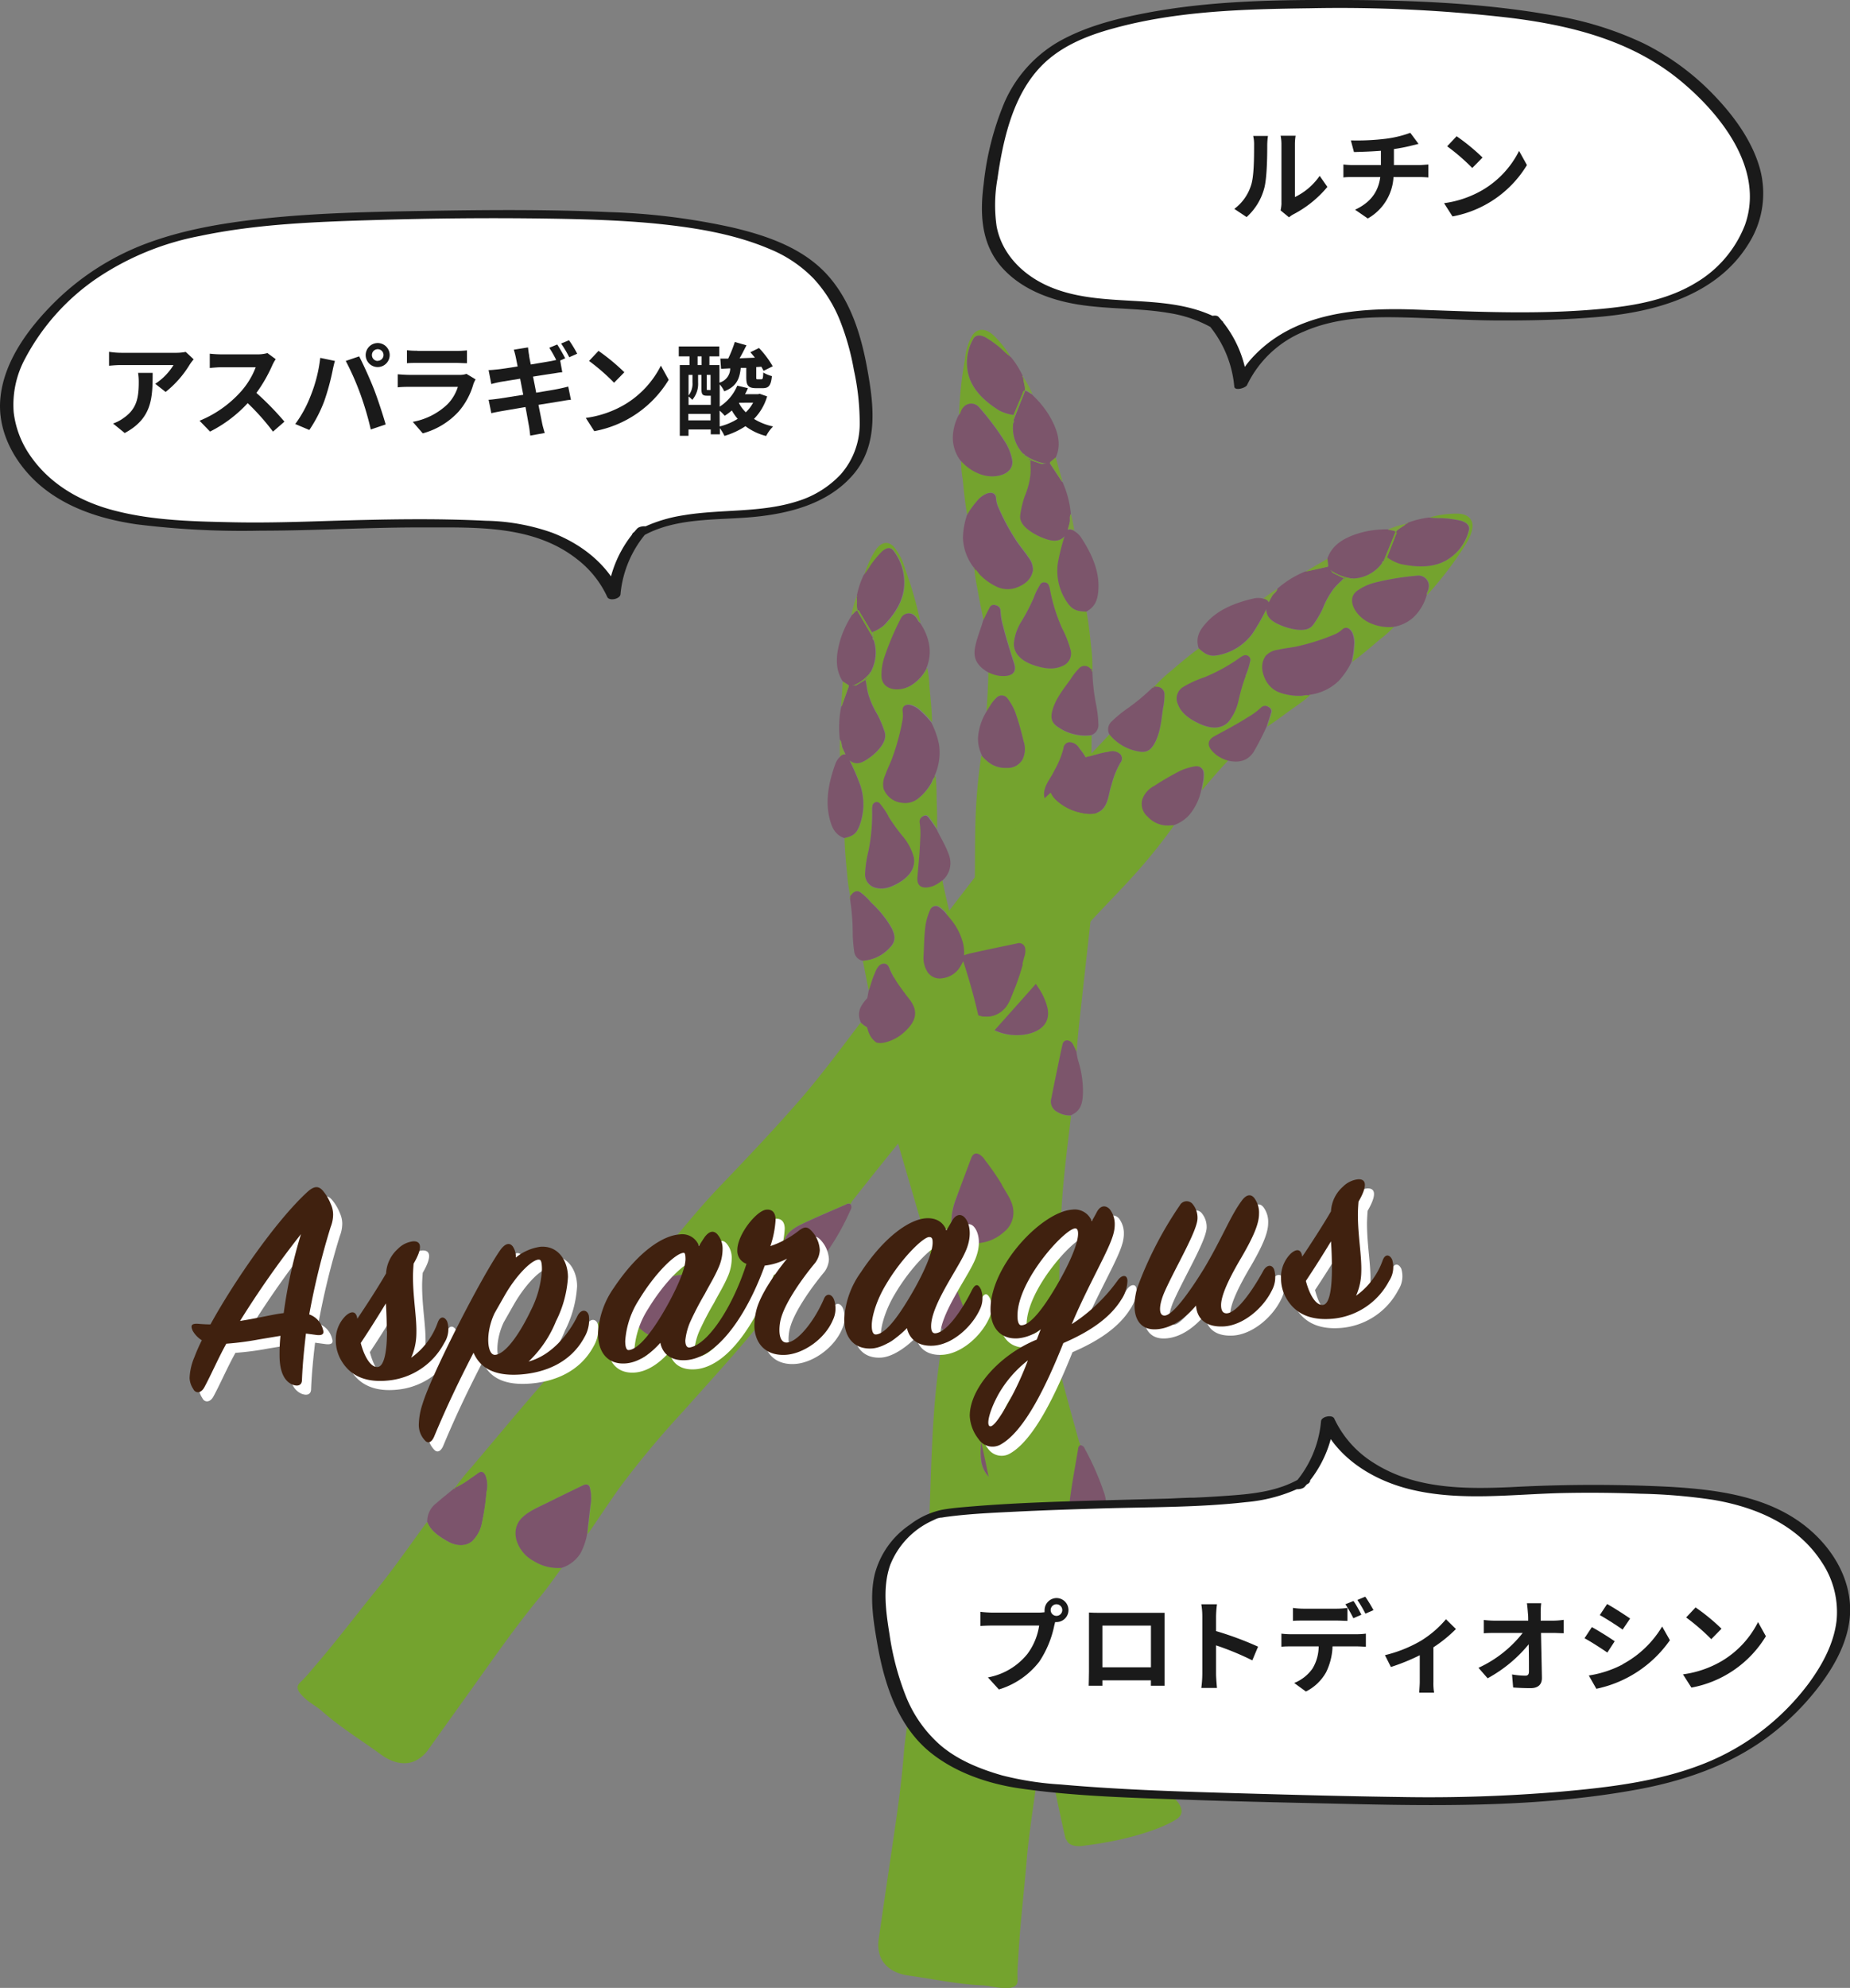 <?xml version="1.0" encoding="UTF-8"?>
<svg xmlns="http://www.w3.org/2000/svg" width="405.14" height="435.1" viewBox="0 0 405.14 435.1">
  <rect x="0" y="0" width="405.14" height="435.1" fill="#808080" stroke="none"/>
  <g id="レイヤー_2" data-name="レイヤー 2">
    <g id="レイヤー_1-2" data-name="レイヤー 1">
      <path d="M227.91,379.11a18.24,18.24,0,0,1-1-4c-.19-.68-.24-1.37-.42-2.05s-.73-.82-1.45-.54a6,6,0,0,0-2.7,2.48,49.87,49.87,0,0,0-4,5.54,7.4,7.4,0,0,0-1.23,4.48c.21,1.65,1.49,3,3.74,3.63s4.34.94,6.23.08a5,5,0,0,0,1.42-4.36c-.12-1.63-.36-3.28-.55-4.92a.27.27,0,0,1,0-.36Z" style="fill:#7c546c"></path>
      <path d="M227.88,379.1a.27.27,0,0,0,0,.36c.06-.12.15-.23,0-.36" style="fill:#74a32e"></path>
      <path d="M215,165.41c.32.35.61.71,1,1a6,6,0,0,0,4.5,1.66,3.74,3.74,0,0,0,3.44-1.86,5.35,5.35,0,0,0,.21-4,62.59,62.59,0,0,0-1.83-6.36,12.51,12.51,0,0,0-1.74-3.05,1.58,1.58,0,0,0-2.18-.24,7.74,7.74,0,0,0-1.59,2c-.29.39-.51.82-.77,1.23.19-2.9.36-5.79.4-8.71a8,8,0,0,0,2.49.8c2.71.28,3.87-.66,3.24-2.65-.84-2.68-1.72-5.36-2.39-8.05a15.48,15.48,0,0,1-.61-3.51c0-.59-.3-1-1.12-1.25a1,1,0,0,0-1.3.67c-.5.88-.91,1.79-1.36,2.69-.32-1.65-.68-3.32-1-5-.35-2.12-.88-4.25-1-6.36.7.35.87.94,1.36,1.39a12.56,12.56,0,0,0,3.84,2.65,5.61,5.61,0,0,0,3.86.16c2.18-.74,3.51-2,3.81-3.87a4.25,4.25,0,0,0-1-2.8c-.81-1.29-1.91-2.5-2.73-3.79a46.77,46.77,0,0,1-3.95-7.43,5.6,5.6,0,0,1-.4-1.76c-.07-1-.85-1.38-2-1a5.57,5.57,0,0,0-2.24,1.73,17.87,17.87,0,0,0-2.12,3c-.5-2.63-.72-5.25-1-7.86a21.42,21.42,0,0,1-.33-4,10.17,10.17,0,0,0,4.63,3.07c3.12,1,7.27-.2,6.56-3.44a11.34,11.34,0,0,0-1.68-4,59.9,59.9,0,0,0-5.51-7.32,2.26,2.26,0,0,0-3-.41,2.8,2.8,0,0,0-.92,1.15c-.15.32-.18.69-.53.94a79.13,79.13,0,0,1,1.29-12.23A12.09,12.09,0,0,1,213,73.31c1.12-1.52,2.88-1.49,4.59.09a21.31,21.31,0,0,1,3.73,4.74,16.21,16.21,0,0,1-2-1.74,24.05,24.05,0,0,0-3.53-2.57c-1.25-.62-2.21-.49-2.66.36a10.43,10.43,0,0,0-.86,8.47c1,2.88,3.35,5.18,6.52,7.17a9.86,9.86,0,0,0,3.18,1,1.22,1.22,0,0,0,0,1.1.09.09,0,0,1,0,.07c-.07.19-.26.37-.07.61a8.2,8.2,0,0,0,2.15,6.7c0,.15.15.23.33.28h0c0,.47.54.66,1,.93,0,.13.16.21.33.25h0c0,1.06.09,2.13,0,3.17a17.35,17.35,0,0,1-1.28,4.78,22.38,22.38,0,0,0-.93,3.86c-.33,1.72,1,3,2.82,4.13a13.67,13.67,0,0,0,2.34,1.12c1.74.66,3.29.88,4.53-.44a46.83,46.83,0,0,0-1.48,5.91,12.09,12.09,0,0,0,2.06,8.58c1.07,1.54,2,1.94,4.18,2,.46,2.56.74,5.12,1,7.67a31.81,31.81,0,0,1,.27,5.14l-.44-.34a1.63,1.63,0,0,0-2.21-.15,13.54,13.54,0,0,0-2.12,2.66c-1.5,2.06-3.12,4.08-3.83,6.45-.41,1.37-.64,2.86,1.31,4a10.4,10.4,0,0,0,7.12,1.67l-.06,6.75c-.78-1.16-1.36-2.37-2.26-3.5-.15-.18-.26-.37-.41-.55a2.5,2.5,0,0,0-2.09-1.17,1.4,1.4,0,0,0-1.26,1.34,19.71,19.71,0,0,1-2,4.87c-.66,1.45-1.8,2.71-2.15,4.28-.53,2.33,1.12,3.85,3.53,5.15a11,11,0,0,0,5.14,1.33,4.57,4.57,0,0,0,1.9-.37,1.19,1.19,0,0,1,.08.22,138.74,138.74,0,0,1-.65,22.27c-.81,7.43-1.66,14.85-2.47,22.28-.23,2.11-.4,4.22-.59,6.33a17.68,17.68,0,0,0-.79-1.65,1.51,1.51,0,0,0-1.21-.79,1,1,0,0,0-1,.76c-.48,2.07-.89,4.16-1.32,6.23-.39,1.88-.78,3.75-1.13,5.63a2.5,2.5,0,0,0,1.06,2.9,5.38,5.38,0,0,0,3.13.89,4.17,4.17,0,0,1,0,.5c-.81,6.81-1.69,13.6-2.07,20.49-.47,8.65-.53,17.36-.52,26.08,0,6.91-.67,13.72-1.08,20.58-.55,9.43-.29,19-.51,28.46-.26,11.12-1.13,22.14-1.83,33.19a51,51,0,0,1-.51,5.69,18.24,18.24,0,0,1-1-4c-.19-.68-.24-1.37-.42-2.05s-.73-.82-1.45-.54a6,6,0,0,0-2.7,2.48,49.87,49.87,0,0,0-4,5.54,7.4,7.4,0,0,0-1.23,4.48c.21,1.65,1.49,3,3.74,3.63s4.34.94,6.22.08a2,2,0,0,1,0,.42c-.82,6.08-1.82,12.13-2.33,18.26-.61,7.27-1.5,14.5-1.86,21.82a30.46,30.46,0,0,0-.12,3.94c.07,1-.3,1.65-1.66,1.86a9.46,9.46,0,0,1-1.77,0c-1.45-.05-2.9-.49-4.33-.55-5.37-.23-10.73-1.4-16.09-2.14-3.43-.47-5.73-2.26-6.38-4.75a7.52,7.52,0,0,1-.2-3q1.16-8,2.33-15.95c1.21-8.3,2.55-16.57,3.21-25,.22-2.76.68-5.48,1-8.22a10,10,0,0,0,5.43,3.17A7.77,7.77,0,0,0,207,379c3.52-.31,5.82-2.47,5.75-5.32-.06-2.18-1.06-4.33-1.83-6.49-.9-2.56-1.85-5.11-2.79-7.66a2.5,2.5,0,0,0-.23-.5.84.84,0,0,0-1.29-.39,9.17,9.17,0,0,0-2.77,2.7c-1.27,1.67-2.54,3.32-3.82,5,0-.19,0-.38,0-.57.65-3.86,1.35-7.72,1.93-11.6a197.31,197.31,0,0,0,1.56-21.66c.43-11,.57-22.13,2-33,.37-2.78.71-5.57,1.06-8.36a8.1,8.1,0,0,0,1.56,1,4,4,0,0,0,4.65-.94c1.43-1.77,1.26-3.84.49-5.92-1.26-3.41-2.75-6.79-4.15-10.19-.11-.27-.16-.6-.65-.75a6.31,6.31,0,0,0,.21-.83c1.33-13.6,2.48-27.22,3.11-40.94.52-11.24.78-22.53,1.47-33.75.42-6.95.13-14,.43-21a121.47,121.47,0,0,1,1.2-12.38m.68,49.59c-.8,2.09-1.62,3.56-1.65,5.24a5.27,5.27,0,0,0,3.34,5,11.52,11.52,0,0,0,7.77,1.06c3.42-.79,4.91-2.85,4.3-5.69a13.42,13.42,0,0,0-2.06-4.53c-1.8-2.73-3.66-5.44-5.52-8.16a1.37,1.37,0,0,0-2.17-.39,3.89,3.89,0,0,0-1,1.42,54.16,54.16,0,0,0-3,6m2.52,92.78c-.61,1.7-1.8,3.11-2.36,4.75a14.22,14.22,0,0,0-.84,7.52,6.41,6.41,0,0,0,1.93,3.52,8.64,8.64,0,0,0,7.83,2.09c3-.66,3.93-2.36,3.9-4.54-.06-3.52-1.55-6.9-4.32-10.15-1.12-1.31-2.14-2.65-3.16-4-.33-.45-.93-.65-1.37-1s-.51-.07-.7.09c-.58.49-.62,1.19-.91,1.71M226.31,131a39.27,39.27,0,0,1-2.61,5,11,11,0,0,0-1.67,4.89c0,2.06,1.51,3.71,4.26,4.66,2.27.78,4.42,1.11,6.38.21a2.93,2.93,0,0,0,1.77-3.54,23.6,23.6,0,0,0-1.86-4.72,38,38,0,0,1-2.7-8.77,3.81,3.81,0,0,0-.15-.44,1,1,0,0,0-.88-.8,1,1,0,0,0-1.12.57,15,15,0,0,0-1.42,3" style="fill:#74a32e"></path>
      <path d="M221.9,92.57a8.24,8.24,0,0,0,2.15,6.7c.14.07.31.13.33.28h0a10.88,10.88,0,0,0,4.3,1.85l.27,0,0,.07h-.29a1.19,1.19,0,0,1-1-.05l-2-.67c0,1.06.09,2.13,0,3.17a17.71,17.71,0,0,1-1.28,4.78,22.38,22.38,0,0,0-.93,3.86c-.33,1.72,1,3,2.82,4.13a13.67,13.67,0,0,0,2.34,1.12c1.74.66,3.29.88,4.53-.44a45.18,45.18,0,0,0-1.48,5.91,12.09,12.09,0,0,0,2.06,8.58c1.07,1.54,2,1.94,4.18,2,2.19-1.17,2.54-3,2.65-5,.2-3.87-1.42-7.63-3.89-11.35a4.54,4.54,0,0,0-1.42-1.28,1.51,1.51,0,0,0-1.43-.26c.19-.56.31-1,.43-1.51.17-.63-.13-1.33.27-1.91a21.58,21.58,0,0,0-1.84-7.08c-.05,0-.14,0-.16-.09-.86-1.29-1.7-2.58-2.55-3.87-.11-.17,0-.27.11-.38.38-.3.74-.62,1.11-.94,1.46-3.13.35-6.38-1.64-9.63a22,22,0,0,0-3.33-4l-.16-.2h0c-.56-.21-.89-.69-1.54-.79q-1.28,3.19-2.54,6.41a.09.09,0,0,1,0,.07c.19.24,0,.42-.07.61" style="fill:#7c556b"></path>
      <path d="M198.89,375.52a10,10,0,0,0,5.43,3.17A7.77,7.77,0,0,0,207,379c3.52-.31,5.82-2.47,5.75-5.32-.06-2.18-1.06-4.33-1.83-6.49-.9-2.56-1.85-5.11-2.79-7.66a2.5,2.5,0,0,0-.23-.5.84.84,0,0,0-1.29-.39,9.17,9.17,0,0,0-2.77,2.7c-1.26,1.67-2.54,3.32-3.82,5a14.87,14.87,0,0,0-1.88,4,7.59,7.59,0,0,0,.75,5.2" style="fill:#7c546c"></path>
      <path d="M213.32,124.49c.7.35.87.94,1.36,1.39a12.56,12.56,0,0,0,3.84,2.65,5.61,5.61,0,0,0,3.86.16c2.18-.74,3.51-2,3.82-3.87a4.36,4.36,0,0,0-1-2.8c-.82-1.29-1.93-2.5-2.74-3.79a46.77,46.77,0,0,1-3.95-7.43,5.6,5.6,0,0,1-.4-1.76c-.07-1-.85-1.38-2-1a5.57,5.57,0,0,0-2.24,1.73,17.87,17.87,0,0,0-2.12,3,16.82,16.82,0,0,0-.87,5,11.25,11.25,0,0,0,2.38,6.46c.15.11.16.22.1.33Z" style="fill:#7c546c"></path>
      <path d="M221.34,78.14a16.21,16.21,0,0,1-2-1.74,23.29,23.29,0,0,0-3.53-2.56c-1.25-.63-2.21-.5-2.66.35a10.43,10.43,0,0,0-.86,8.47c1,2.88,3.35,5.18,6.52,7.17a9.86,9.86,0,0,0,3.18,1c.65-1.58,1.3-3.17,2-4.75.1-.22,0-.54.49-.6.11-.93-.41-1.91-.37-2.85v0a.24.24,0,0,1-.14-.35,19.18,19.18,0,0,0-2.58-4.12" style="fill:#7c556b"></path>
      <path d="M238.92,167.67c-.78-1.16-1.36-2.37-2.26-3.5-.15-.18-.26-.37-.41-.55a2.5,2.5,0,0,0-2.09-1.17,1.42,1.42,0,0,0-1.27,1.34,19.3,19.3,0,0,1-2,4.87c-.66,1.45-1.8,2.71-2.15,4.28-.53,2.33,1.12,3.85,3.53,5.15a11,11,0,0,0,5.14,1.33,4.57,4.57,0,0,0,1.9-.37c1.75-1.64,1.7-3.72,1.39-5.86a26,26,0,0,0-1.81-5.52" style="fill:#7c556b"></path>
      <path d="M210.41,100.84a10.17,10.17,0,0,0,4.63,3.07c3.12,1,7.27-.2,6.56-3.44a11.41,11.41,0,0,0-1.68-4,59.9,59.9,0,0,0-5.51-7.32,2.26,2.26,0,0,0-3-.41,2.8,2.8,0,0,0-.92,1.15c-.15.32-.18.69-.53.94a11,11,0,0,0-1.3,4.93,8.38,8.38,0,0,0,1.74,5.13" style="fill:#7c556b"></path>
      <path d="M215,165.41c.32.35.61.71,1,1a6,6,0,0,0,4.5,1.66,3.72,3.72,0,0,0,3.44-1.87,5.32,5.32,0,0,0,.21-4,62.59,62.59,0,0,0-1.83-6.36,12.51,12.51,0,0,0-1.74-3.05,1.57,1.57,0,0,0-2.18-.23,7.53,7.53,0,0,0-1.59,1.95c-.29.39-.51.82-.77,1.23a12.52,12.52,0,0,0-1.86,5.72,8.11,8.11,0,0,0,.86,3.86" style="fill:#7c556b"></path>
      <path d="M239.15,146.6l-.44-.34a1.65,1.65,0,0,0-2.22-.15,13.86,13.86,0,0,0-2.11,2.66c-1.5,2.06-3.12,4.08-3.83,6.45-.41,1.37-.64,2.86,1.31,4a10.4,10.4,0,0,0,7.12,1.67,2.32,2.32,0,0,0,1.56-2.4A26,26,0,0,0,240,154a45.19,45.19,0,0,1-.78-7,.31.31,0,0,1-.05-.41Z" style="fill:#7c556b"></path>
      <path d="M206.63,291.1a8.1,8.1,0,0,0,1.56,1,4,4,0,0,0,4.65-.94c1.43-1.77,1.26-3.84.49-5.92-1.26-3.41-2.75-6.79-4.15-10.19-.11-.27-.16-.6-.65-.75a1.17,1.17,0,0,0-.92.92,54.14,54.14,0,0,0-2.68,10.39,6.42,6.42,0,0,0,1.7,5.51" style="fill:#7c556b"></path>
      <path d="M216.35,147.12a8,8,0,0,0,2.49.8c2.71.28,3.87-.66,3.24-2.65-.84-2.68-1.72-5.36-2.39-8.05a16.05,16.05,0,0,1-.61-3.51c0-.59-.3-1.05-1.12-1.25a1,1,0,0,0-1.3.67c-.5.88-.91,1.79-1.36,2.69-.57,2-1.42,3.93-1.79,6s.27,3.81,2.84,5.31" style="fill:#7c556b"></path>
      <path d="M235.71,230.15a17.68,17.68,0,0,0-.79-1.65,1.51,1.51,0,0,0-1.21-.79,1,1,0,0,0-1,.76c-.48,2.07-.89,4.16-1.32,6.24-.39,1.87-.78,3.74-1.13,5.62a2.5,2.5,0,0,0,1.06,2.9,5.38,5.38,0,0,0,3.13.89c2.46-1,2.62-3,2.71-4.86a22.24,22.24,0,0,0-.92-6.7,12.34,12.34,0,0,1-.51-2.41" style="fill:#7c556b"></path>
      <path d="M231.19,100.11c-.37.32-.73.64-1.11.94-.14.11-.22.21-.11.38.85,1.29,1.69,2.58,2.55,3.87,0,0,.11.06.16.09q-.74-2.64-1.49-5.28" style="fill:#78a234"></path>
      <path d="M224.06,82.59c0,.94.48,1.92.37,2.85l.11,0c.65.1,1,.58,1.54.79a17.55,17.55,0,0,0-2-3.68" style="fill:#7ba13c"></path>
      <path d="M234.52,112.47c-.4.58-.1,1.28-.27,1.91-.12.47-.24,1-.43,1.51a1.51,1.51,0,0,1,1.43.26,30.3,30.3,0,0,0-.73-3.68" style="fill:#7ba13c"></path>
      <path d="M223.92,82.26a.24.24,0,0,0,.14.35c.06-.13,0-.24-.14-.35" style="fill:#7ba13c"></path>
      <path d="M213.33,124.49c.06-.11,0-.22-.1-.33a.27.27,0,0,0,.1.33" style="fill:#74a32e"></path>
      <path d="M239.13,146.61a.31.31,0,0,0,.05.41.31.31,0,0,0-.05-.41" style="fill:#74a32e"></path>
      <path d="M226.06,86.26l.16.2-.16-.2" style="fill:#7ba13c"></path>
      <path d="M215.63,215c-.8,2.09-1.62,3.56-1.65,5.24a5.27,5.27,0,0,0,3.34,5,11.52,11.52,0,0,0,7.77,1.06c3.42-.79,4.91-2.85,4.3-5.69a13.42,13.42,0,0,0-2.06-4.53c-1.8-2.73-3.66-5.44-5.52-8.16a1.37,1.37,0,0,0-2.17-.39,3.89,3.89,0,0,0-1,1.42,54.16,54.16,0,0,0-3,6" style="fill:#7c556b"></path>
      <path d="M218.15,307.78c-.61,1.7-1.8,3.11-2.36,4.75a14.22,14.22,0,0,0-.84,7.52,6.41,6.41,0,0,0,1.93,3.52,8.64,8.64,0,0,0,7.83,2.09c3-.66,3.93-2.36,3.9-4.54-.06-3.52-1.55-6.9-4.32-10.15-1.12-1.31-2.14-2.65-3.16-4-.33-.45-.93-.65-1.37-1s-.51-.07-.7.09c-.58.49-.62,1.19-.91,1.71" style="fill:#7c556b"></path>
      <path d="M226.31,131a39.27,39.27,0,0,1-2.61,5,11,11,0,0,0-1.67,4.89c0,2.06,1.51,3.71,4.26,4.66,2.27.78,4.42,1.11,6.38.21a2.93,2.93,0,0,0,1.77-3.54,23.6,23.6,0,0,0-1.86-4.72,38,38,0,0,1-2.7-8.77,3.81,3.81,0,0,0-.15-.44,1,1,0,0,0-.88-.8,1,1,0,0,0-1.12.57,15,15,0,0,0-1.42,3" style="fill:#7c556b"></path>
      <path d="M224.54,85.48l-.11,0c-.45.06-.39.38-.49.6-.66,1.58-1.31,3.17-2,4.75a1.22,1.22,0,0,0,0,1.1q1.26-3.21,2.54-6.41" style="fill:#74a32e"></path>
      <path d="M225.66,100.71l2,.67a1.19,1.19,0,0,0,1,.05l0,0a10.88,10.88,0,0,1-4.3-1.85c0,.47.54.66,1,.93.15,0,.31.11.33.25Z" style="fill:#74a32e"></path>
      <path d="M221.9,92.57c.11-.19.26-.37.07-.61-.07.19-.26.37-.07.61" style="fill:#74a32e"></path>
      <path d="M224.38,99.55c0-.15-.19-.21-.33-.28,0,.15.15.23.33.28" style="fill:#74a32e"></path>
      <path d="M225.66,100.72c0-.14-.18-.2-.33-.25,0,.13.16.21.33.25" style="fill:#7c556b"></path>
      <path d="M228.7,101.43H229l0-.07-.27,0,0,0" style="fill:#74a32e"></path>
      <path d="M99.64,325.63a18.57,18.57,0,0,0,3.53-2.15c.61-.37,1.12-.83,1.72-1.19s1.1-.08,1.42.62a5.94,5.94,0,0,1,.23,3.65,51.26,51.26,0,0,1-1,6.75,7.36,7.36,0,0,1-2.22,4.08c-1.3,1.05-3.18,1.16-5.22,0s-3.78-2.33-4.53-4.26a4.92,4.92,0,0,1,2-4.13c1.23-1.09,2.54-2.11,3.82-3.17a.24.24,0,0,0,.27-.22Z" style="fill:#7c546c"></path>
      <path d="M99.67,325.64a.24.24,0,0,1-.27.22c0-.12,0-.26.27-.22" style="fill:#74a32e"></path>
      <path d="M255.72,180.68c.48,0,1-.06,1.42-.08a119.76,119.76,0,0,1-7.73,9.75c-4.61,5.23-9.71,10.11-14.22,15.41-7.28,8.57-14.92,16.88-22.34,25.34-9.06,10.32-17.67,20.94-26.14,31.67a5.91,5.91,0,0,0-.42.74,1,1,0,0,0-1,.09c-3.37,1.47-6.79,2.88-10.05,4.47-2,1-3.56,2.34-3.75,4.6a3.94,3.94,0,0,0,2.69,3.9A8,8,0,0,0,176,277c-1.68,2.25-3.37,4.5-5,6.76-6.51,8.84-14.09,16.93-21.43,25.19a197.92,197.92,0,0,0-13.9,16.69c-2.27,3.2-4.44,6.47-6.65,9.7-.11.15-.25.29-.37.44.24-2.08.46-4.16.71-6.24a9.43,9.43,0,0,0-.13-3.87A.83.83,0,0,0,128,325a2.85,2.85,0,0,0-.51.2c-2.45,1.19-4.9,2.37-7.32,3.58-2,1-4.27,1.89-5.82,3.42-2,2-1.87,5.15.46,7.82a7.65,7.65,0,0,0,2.13,1.64,9.9,9.9,0,0,0,6.1,1.49c-1.64,2.21-3.19,4.49-5,6.63-5.35,6.52-10.12,13.41-15,20.23q-4.7,6.56-9.38,13.11a7.34,7.34,0,0,1-2.21,2c-2.19,1.35-5.09,1-7.88-1-4.38-3.19-9.06-6.06-13.09-9.62-1.07-.95-2.42-1.64-3.49-2.6a9.29,9.29,0,0,1-1.25-1.26c-.84-1.09-.69-1.79.09-2.49a31.85,31.85,0,0,0,2.65-2.93c4.81-5.52,9.18-11.34,13.78-17,3.88-4.78,7.36-9.82,11-14.77a1.77,1.77,0,0,1,.31-.3c.75,1.93,2.59,3.18,4.53,4.26s3.92,1,5.22,0a7.49,7.49,0,0,0,2.22-4.09,51.26,51.26,0,0,0,1-6.75,5.94,5.94,0,0,0-.23-3.65c-.32-.7-.84-1-1.42-.62s-1.11.82-1.72,1.19a19.1,19.1,0,0,1-3.53,2.15,52.53,52.53,0,0,1,3.58-4.46c7.16-8.45,14.17-17,21.69-25.19,6.42-7,13.22-13.68,19.37-20.87,4.46-5.22,8.69-10.6,13.49-15.58,6-6.27,12-12.59,17.7-19.15,4.5-5.23,8.58-10.74,12.72-16.2a3,3,0,0,1,.34-.37,5.39,5.39,0,0,0,2.87,1.54,2.52,2.52,0,0,0,2.78-1.36c1-1.6,2.06-3.22,3.08-4.84,1.14-1.79,2.28-3.58,3.37-5.4a1,1,0,0,0-.21-1.26,1.49,1.49,0,0,0-1.42-.27c-.65.12-1.1.48-1.71.64,1.32-1.65,2.67-3.29,4-5,4.57-5.91,9.1-11.85,13.67-17.77a138.54,138.54,0,0,1,15-16.5,1.36,1.36,0,0,1,.21-.1,4.52,4.52,0,0,0,1.11,1.58,11.24,11.24,0,0,0,4.63,2.61c2.64.73,4.88.78,6.12-1.27.83-1.38.88-3.07,1.41-4.58a19.69,19.69,0,0,1,1.95-4.87,1.41,1.41,0,0,0,0-1.85,2.5,2.5,0,0,0-2.32-.6c-.23,0-.44.08-.67.12-1.43.19-2.69.65-4.06,1,1.55-1.64,3.1-3.27,4.64-4.91a10.41,10.41,0,0,0,6.29,3.74c2.21.51,3.08-.73,3.74-2,1.13-2.21,1.36-4.78,1.7-7.3a13.55,13.55,0,0,0,.33-3.39,1.65,1.65,0,0,0-1.7-1.43l-.56-.06a34,34,0,0,1,3.76-3.52c1.94-1.68,3.91-3.32,6-4.85,1.61,1.51,2.53,1.85,4.38,1.48a12.07,12.07,0,0,0,7.43-4.76,46.05,46.05,0,0,0,3-5.28c0,1.8,1.25,2.73,3,3.45a13.4,13.4,0,0,0,2.46.82c2.09.44,4,.45,4.9-1a22.14,22.14,0,0,0,2-3.42,17.86,17.86,0,0,1,2.4-4.34c.66-.81,1.46-1.52,2.2-2.27h0a.41.41,0,0,0,.42,0c.47.09,1,.34,1.32,0h0c.16.09.32.13.43,0a8.23,8.23,0,0,0,6.19-3.33c.31-.05.29-.31.37-.5,0,0,0-.05,0-.06a1.23,1.23,0,0,0,.78-.78,9.87,9.87,0,0,0,3,1.51c3.66.76,7,.75,9.67-.65a10.37,10.37,0,0,0,5.24-6.7c.28-.92-.33-1.69-1.66-2.1a23.59,23.59,0,0,0-4.33-.6,17,17,0,0,1-2.65-.13,21.23,21.23,0,0,1,6-.84c2.32,0,3.61,1.25,3.36,3.11s-1.35,3.46-2.36,5a78.68,78.68,0,0,1-7.55,9.7c-.08-.42.16-.7.27-1a2.88,2.88,0,0,0,.14-1.47,2.28,2.28,0,0,0-2.44-1.78,59.15,59.15,0,0,0-9.05,1.46,11.51,11.51,0,0,0-4,1.75c-2.75,1.85-.58,5.57,2.35,7a10.16,10.16,0,0,0,5.46,1,22.4,22.4,0,0,1-3,2.69c-2,1.7-4,3.44-6.15,5a18.59,18.59,0,0,0,.54-3.62,5.6,5.6,0,0,0-.42-2.8c-.59-1.08-1.42-1.34-2.16-.67a5.59,5.59,0,0,1-1.5,1,47.73,47.73,0,0,1-8,2.61c-1.49.37-3.12.47-4.6.84a4.29,4.29,0,0,0-2.67,1.32c-1.06,1.54-1,3.38.07,5.43a5.58,5.58,0,0,0,2.89,2.56,12.58,12.58,0,0,0,4.61.75c.66,0,1.19-.28,1.94-.06-1.57,1.42-3.43,2.59-5.15,3.87-1.35,1-2.76,2-4.14,2.93.3-1,.64-1.9.89-2.88a1,1,0,0,0-.47-1.38,1.24,1.24,0,0,0-1.68.12,15.25,15.25,0,0,1-2.87,2.1c-2.34,1.48-4.84,2.8-7.31,4.15-1.83,1-1.64,2.48.51,4.16a8,8,0,0,0,2.35,1.15c-2,2.12-3.89,4.33-5.75,6.54.1-.47.23-.93.29-1.42a7.37,7.37,0,0,0,.21-2.5,1.56,1.56,0,0,0-1.73-1.34,12.81,12.81,0,0,0-3.37,1,62.79,62.79,0,0,0-5.72,3.32,5.3,5.3,0,0,0-2.6,3,3.69,3.69,0,0,0,1.19,3.72,5.94,5.94,0,0,0,4.39,1.93m-35.89,40.1c1.14-1.23,1.56-2.85,2.44-4.92a55.65,55.65,0,0,0,2-6.4,3.69,3.69,0,0,0,.23-1.74,1.36,1.36,0,0,0-1.83-1.22c-3.22.67-6.45,1.33-9.64,2.05a13.78,13.78,0,0,0-4.63,1.84c-2.4,1.63-2.75,4.14-.84,7.09a11.5,11.5,0,0,0,6.34,4.61,5.27,5.27,0,0,0,5.9-1.31M154.54,286c.73-1.57.85-3.41,1.59-5.06.15-.58.61-1.1.53-1.86,0-.25,0-.52-.45-.55a7.4,7.4,0,0,0-1.67-.24c-1.67.27-3.34.53-5,.7-4.25.42-7.67,1.82-10.14,4.32-1.54,1.54-2,3.42-.34,6a8.62,8.62,0,0,0,7.08,3.92,6.43,6.43,0,0,0,3.84-1.19,14.32,14.32,0,0,0,4.61-6M271.22,153.33a40.1,40.1,0,0,1,1.56-5.38,16,16,0,0,0,1-3.13,1,1,0,0,0-.41-1.19,1.07,1.07,0,0,0-1.2,0,2.52,2.52,0,0,0-.4.21,38.2,38.2,0,0,1-8,4.45,23.72,23.72,0,0,0-4.62,2.11,2.93,2.93,0,0,0-1.17,3.78c.78,2,2.56,3.26,4.74,4.27,2.64,1.22,4.87,1.09,6.3-.4a11.07,11.07,0,0,0,2.19-4.69" style="fill:#74a32e"></path>
      <path d="M302.62,123.29a8.23,8.23,0,0,1-6.19,3.33c-.15,0-.32-.11-.43,0h0a10.83,10.83,0,0,1-4.38-1.65,1.71,1.71,0,0,0-.18-.2l-.07,0,.21.19c.09.36.43.51.77.67l1.92.93c-.74.75-1.54,1.46-2.2,2.27a17.86,17.86,0,0,0-2.4,4.34,21.68,21.68,0,0,1-2,3.42c-.95,1.47-2.8,1.46-4.9,1a13.4,13.4,0,0,1-2.46-.82c-1.71-.72-3-1.65-3-3.45a46.05,46.05,0,0,1-3,5.28,12.07,12.07,0,0,1-7.43,4.76c-1.85.37-2.77,0-4.38-1.48-.77-2.36.28-4,1.57-5.45,2.53-2.92,6.31-4.51,10.66-5.48a4.45,4.45,0,0,1,1.91.07,1.46,1.46,0,0,1,1.21.79c.26-.53.5-.95.74-1.38s1-.87,1.13-1.56a21.26,21.26,0,0,1,6.23-3.83.49.49,0,0,0,.19,0l4.52-1c.19,0,.2-.17.18-.34-.06-.49-.1-1-.15-1.45,1.12-3.27,4.17-4.84,7.86-5.8a21.6,21.6,0,0,1,5.19-.59l.25,0h0c.55.24,1.12.11,1.66.49q-1.31,3.19-2.62,6.39s0,0,0,.06c-.3,0-.32.28-.37.5" style="fill:#7c556b"></path>
      <path d="M123,343.16a9.9,9.9,0,0,1-6.1-1.49,7.65,7.65,0,0,1-2.13-1.64c-2.33-2.67-2.49-5.82-.46-7.82,1.55-1.53,3.77-2.39,5.82-3.42,2.42-1.21,4.87-2.39,7.32-3.58a2.85,2.85,0,0,1,.51-.2.83.83,0,0,1,1.2.61,9.26,9.26,0,0,1,.13,3.87c-.25,2.08-.47,4.16-.71,6.24a14.79,14.79,0,0,1-1.43,4.2,7.55,7.55,0,0,1-4.15,3.23" style="fill:#7c546c"></path>
      <path d="M286.68,152.23c-.75-.23-1.28.08-1.94.06a12.58,12.58,0,0,1-4.61-.75,5.58,5.58,0,0,1-2.89-2.56c-1.06-2-1.13-3.89-.07-5.43a4.29,4.29,0,0,1,2.67-1.32c1.48-.37,3.11-.47,4.6-.84a47.73,47.73,0,0,0,8-2.61,5.59,5.59,0,0,0,1.5-1c.74-.67,1.57-.41,2.16.67a5.6,5.6,0,0,1,.42,2.8,18.59,18.59,0,0,1-.54,3.62,16.74,16.74,0,0,1-2.82,4.17,11.18,11.18,0,0,1-6.19,3c-.18,0-.27.05-.3.17Z" style="fill:#7c546c"></path>
      <path d="M313,113.28a17,17,0,0,0,2.65.13,23.59,23.59,0,0,1,4.33.6c1.33.42,1.94,1.18,1.66,2.1a10.37,10.37,0,0,1-5.24,6.7c-2.7,1.4-6,1.41-9.67.64a9.62,9.62,0,0,1-3-1.5c.62-1.6,1.26-3.19,1.87-4.79.09-.23.36-.42.07-.77.57-.75,1.62-1.09,2.25-1.79h0a.24.24,0,0,0,.34-.16,19,19,0,0,1,4.72-1.17" style="fill:#7c556b"></path>
      <path d="M238.29,165.61c1.37-.3,2.63-.76,4.06-1,.23,0,.44-.09.67-.12a2.5,2.5,0,0,1,2.32.6,1.41,1.41,0,0,1,0,1.85,19.69,19.69,0,0,0-1.95,4.87c-.53,1.51-.58,3.2-1.42,4.58-1.23,2.05-3.47,2-6.12,1.27a11.27,11.27,0,0,1-4.62-2.61,4.52,4.52,0,0,1-1.11-1.58c-.13-2.39,1.35-3.86,3.06-5.19a25.81,25.81,0,0,1,5.13-2.72" style="fill:#7c556b"></path>
      <path d="M305.17,137.21a10.14,10.14,0,0,1-5.46-1c-2.93-1.46-5.1-5.18-2.35-7a11.51,11.51,0,0,1,4-1.75,59.15,59.15,0,0,1,9.05-1.46,2.27,2.27,0,0,1,2.44,1.78,2.88,2.88,0,0,1-.14,1.47c-.11.34-.35.62-.27,1a10.88,10.88,0,0,1-2.48,4.45,8.37,8.37,0,0,1-4.81,2.5" style="fill:#7c556b"></path>
      <path d="M257.14,180.6c-.48,0-.94.08-1.42.08a5.94,5.94,0,0,1-4.39-1.93,3.69,3.69,0,0,1-1.19-3.72,5.3,5.3,0,0,1,2.6-3,62.79,62.79,0,0,1,5.72-3.32,12.81,12.81,0,0,1,3.37-1,1.56,1.56,0,0,1,1.73,1.34,7.37,7.37,0,0,1-.21,2.5c-.06.49-.19,1-.29,1.42a12.54,12.54,0,0,1-2.63,5.42,8.14,8.14,0,0,1-3.29,2.19" style="fill:#7c556b"></path>
      <path d="M252.73,150.26l.56.06a1.65,1.65,0,0,1,1.7,1.43,13.55,13.55,0,0,1-.33,3.39c-.34,2.52-.57,5.09-1.7,7.3-.66,1.27-1.53,2.51-3.74,2a10.41,10.41,0,0,1-6.29-3.74,2.32,2.32,0,0,1,.54-2.81A26.69,26.69,0,0,1,247,155a46.34,46.34,0,0,0,5.4-4.5c.21,0,.27-.12.32-.25Z" style="fill:#7c556b"></path>
      <path d="M176,277a8,8,0,0,1-1.81-.38,3.94,3.94,0,0,1-2.69-3.9c.19-2.26,1.74-3.63,3.75-4.61,3.26-1.58,6.68-3,10-4.46a1,1,0,0,1,1-.09,1.18,1.18,0,0,1,0,1.3,54.27,54.27,0,0,1-5.27,9.34,6.42,6.42,0,0,1-5,2.8" style="fill:#7c556b"></path>
      <path d="M268.81,166.45a8,8,0,0,1-2.35-1.15c-2.15-1.68-2.34-3.16-.51-4.16,2.47-1.35,5-2.67,7.31-4.15a15.25,15.25,0,0,0,2.87-2.1,1.24,1.24,0,0,1,1.68-.12,1,1,0,0,1,.47,1.38c-.25,1-.59,1.92-.89,2.88a60.73,60.73,0,0,1-2.86,5.56c-1.13,1.68-2.84,2.56-5.72,1.86" style="fill:#7c556b"></path>
      <path d="M197.29,212.86c.61-.16,1.06-.52,1.71-.64a1.47,1.47,0,0,1,1.42.28.94.94,0,0,1,.21,1.25c-1.09,1.82-2.23,3.61-3.37,5.4-1,1.62-2,3.24-3.08,4.84a2.54,2.54,0,0,1-2.78,1.36,5.39,5.39,0,0,1-2.87-1.54c-1.07-2.42.15-3.93,1.42-5.38a22.26,22.26,0,0,1,5.31-4.18,13.45,13.45,0,0,0,2-1.39" style="fill:#7c556b"></path>
      <path d="M290.7,122.28c.05.48.09,1,.15,1.45,0,.17,0,.3-.18.34l-4.52,1a.49.49,0,0,1-.19,0l4.74-2.77" style="fill:#78a234"></path>
      <path d="M308,114.6c-.63.7-1.68,1-2.25,1.79l-.1,0c-.54-.38-1.11-.25-1.66-.49a16.77,16.77,0,0,1,4-1.25" style="fill:#7ba13c"></path>
      <path d="M279.73,128.88c-.11.69-.82,1-1.13,1.56s-.48.85-.73,1.38a1.49,1.49,0,0,0-1.22-.79,29.63,29.63,0,0,1,3.08-2.15" style="fill:#7ba13c"></path>
      <path d="M308.31,114.45a.24.24,0,0,1-.34.16c0-.14.17-.17.34-.16" style="fill:#7ba13c"></path>
      <path d="M286.67,152.23c0-.12.12-.19.3-.17a.27.27,0,0,1-.3.17" style="fill:#74a32e"></path>
      <path d="M252.74,150.29c-.05.13-.11.26-.32.25.05-.13.11-.26.32-.25" style="fill:#74a32e"></path>
      <path d="M304,115.85l-.25,0,.25,0" style="fill:#7ba13c"></path>
      <path d="M222.27,215.86c-.88,2.07-1.3,3.69-2.44,4.92a5.27,5.27,0,0,1-5.9,1.31,11.5,11.5,0,0,1-6.34-4.61c-1.92-2.95-1.56-5.47.84-7.09a13.78,13.78,0,0,1,4.63-1.84c3.19-.72,6.42-1.38,9.64-2.05a1.36,1.36,0,0,1,1.83,1.22,3.69,3.69,0,0,1-.23,1.74,55.65,55.65,0,0,1-2,6.4" style="fill:#7c556b"></path>
      <path d="M156.13,281c-.74,1.65-.86,3.49-1.59,5.06a14.32,14.32,0,0,1-4.61,6,6.43,6.43,0,0,1-3.84,1.19,8.62,8.62,0,0,1-7.08-3.92c-1.71-2.55-1.2-4.43.34-6,2.47-2.5,5.89-3.9,10.14-4.32,1.71-.17,3.38-.43,5-.7a7.4,7.4,0,0,1,1.67.24c.42,0,.42.3.45.55.08.76-.38,1.28-.53,1.86" style="fill:#7c556b"></path>
      <path d="M272.78,148a40.53,40.53,0,0,0-1.56,5.38A11.07,11.07,0,0,1,269,158c-1.43,1.49-3.66,1.62-6.3.4-2.18-1-4-2.27-4.74-4.26a2.94,2.94,0,0,1,1.17-3.79,23.72,23.72,0,0,1,4.62-2.11,38.2,38.2,0,0,0,8-4.45,2.52,2.52,0,0,1,.4-.21,1.07,1.07,0,0,1,1.2,0,1,1,0,0,1,.41,1.19,16,16,0,0,1-1,3.13" style="fill:#7c556b"></path>
      <path d="M305.64,116.34l.1.06c.29.35,0,.53-.07.76-.61,1.6-1.24,3.19-1.87,4.79a1.23,1.23,0,0,1-.78.78q1.32-3.2,2.62-6.39" style="fill:#74a32e"></path>
      <path d="M294.27,126.55l-1.92-.93c-.34-.16-.68-.31-.77-.67h0a10.83,10.83,0,0,0,4.38,1.65c-.31.35-.85.1-1.32,0-.15-.07-.3-.14-.42,0Z" style="fill:#74a32e"></path>
      <path d="M302.62,123.29c.05-.22.07-.45.37-.5-.08.19-.06.45-.37.5" style="fill:#74a32e"></path>
      <path d="M296,126.59c.11-.08.28,0,.43,0-.11.1-.27.06-.43,0" style="fill:#74a32e"></path>
      <path d="M294.26,126.55c.12-.09.27,0,.42,0a.41.41,0,0,1-.42,0" style="fill:#7c556b"></path>
      <path d="M291.58,125l-.21-.19.07,0a1.71,1.71,0,0,1,.18.2h0" style="fill:#74a32e"></path>
      <path d="M233.42,402.66c-.6-2.07-3.8-17.73-3.8-17.73-1.94-9.28-3.47-18.7-5.69-27.88-1.62-6.66-3.47-13.24-4.74-20-1.6-8.57-3.26-17.11-5.26-25.53-1.6-6.7-3.63-13.23-5.59-19.78a3.54,3.54,0,0,1-.1-.49,4.43,4.43,0,0,0,2.58-1.41,2.72,2.72,0,0,0,.41-3.05c-.66-1.78-1.35-3.55-2-5.32-.76-2-1.51-3.94-2.31-5.89a.86.86,0,0,0-1-.57c-.54.12-.75.55-.93,1s-.2,1.17-.38,1.76c-.56-2-1.1-4.09-1.69-6.12-2.08-7.16-4.19-14.3-6.27-21.46a153.93,153.93,0,0,1-4.67-21.77.93.93,0,0,1,0-.23,3.76,3.76,0,0,0,1.74,0,9.34,9.34,0,0,0,4.26-2.21c1.89-1.71,3.05-3.49,2.16-5.69-.6-1.48-1.83-2.52-2.68-3.82a21,21,0,0,1-2.63-4.44c-.21-.63-.64-1.17-1.36-1.1s-1.29.83-1.62,1.52c-.09.2-.16.41-.25.61-.58,1.27-.87,2.56-1.34,3.83-.43-2.2-.87-4.41-1.3-6.62a8.62,8.62,0,0,0,6-2.89c1.49-1.48,1-2.91.4-4.19a23.07,23.07,0,0,0-4.55-5.66,12.82,12.82,0,0,0-2.35-2.24c-.65-.42-1.34-.22-1.91.53l-.33.42a37.41,37.41,0,0,1-.71-5.11c-.27-2.54-.49-5.1-.56-7.7,1.93-.42,2.65-1,3.31-2.67a13.27,13.27,0,0,0,.22-8.8,50.21,50.21,0,0,0-2.38-5.54c1.33,1.08,2.65.59,4.06-.37a11.35,11.35,0,0,0,1.84-1.5c1.39-1.44,2.33-2.93,1.72-4.56a25.19,25.19,0,0,0-1.53-3.62,19,19,0,0,1-2-4.48c-.27-1-.39-2.07-.58-3.11h0c.14-.08.24-.17.25-.31.3-.34.76-.62.66-1.08h0c.15-.08.26-.18.24-.34a8.9,8.9,0,0,0,.65-6.95c.12-.28-.08-.41-.18-.59,0,0,0,0,0-.06a1.36,1.36,0,0,0-.19-1.09,8.32,8.32,0,0,0,2.62-1.5c2.42-2.51,4.08-5.19,4.4-8.19a11.42,11.42,0,0,0-2.32-8.17c-.55-.76-1.41-.72-2.4.12a21.5,21.5,0,0,0-2.62,3.14,17.75,17.75,0,0,1-1.44,2.06,21.18,21.18,0,0,1,2.4-5.32c1.2-1.85,2.74-2.18,4-.89a12.79,12.79,0,0,1,2.52,4.85,86.06,86.06,0,0,1,3.38,11.78c-.35-.18-.44-.54-.63-.83a2.88,2.88,0,0,0-1-1,1.89,1.89,0,0,0-2.55.93,58.87,58.87,0,0,0-3.49,8.16,12.18,12.18,0,0,0-.73,4.27c0,3.31,3.83,3.74,6.39,2.23a9.23,9.23,0,0,0,3.5-3.82,24.25,24.25,0,0,1,.46,4c.25,2.62.54,5.22.59,7.89a18.87,18.87,0,0,0-2.42-2.56,5,5,0,0,0-2.28-1.3c-1.1-.17-1.71.35-1.59,1.35a6.33,6.33,0,0,1,0,1.79,49.4,49.4,0,0,1-2.11,8c-.47,1.42-1.22,2.8-1.7,4.21a4.69,4.69,0,0,0-.37,2.93,4.76,4.76,0,0,0,4.07,3.13,4.51,4.51,0,0,0,3.36-.84,11.42,11.42,0,0,0,2.87-3.27c.35-.53.4-1.14.94-1.61.26,2.1.19,4.29.27,6.43.07,1.68.06,3.37.08,5.06-.56-.81-1.09-1.63-1.68-2.41-.26-.34-.57-.77-1.27-.43a1.24,1.24,0,0,0-.76,1.43,16.75,16.75,0,0,1,.11,3.55c-.08,2.76-.37,5.55-.61,8.33-.18,2.07,1,2.79,3.34,2a7.14,7.14,0,0,0,2-1.22c.56,2.85,1.25,5.67,1.95,8.48a13.19,13.19,0,0,0-.91-1.07,7.2,7.2,0,0,0-1.75-1.64,1.31,1.31,0,0,0-1.87.61,13.62,13.62,0,0,0-1,3.3c-.31,2.22-.33,4.39-.43,6.57a5.83,5.83,0,0,0,.92,3.85,3.21,3.21,0,0,0,3.35,1.23,5.1,5.1,0,0,0,3.65-2.42c.25-.39.44-.8.65-1.19,1.28,3.91,2.41,7.89,3.34,12,1.54,6.79,2.59,13.77,4.24,20.52,2.67,10.91,5,21.95,7.5,32.91,3.08,13.36,6.61,26.55,10.28,39.68a6.6,6.6,0,0,0,.33.77c-.39.24-.38.57-.43.86-.6,3.58-1.29,7.17-1.76,10.74-.29,2.18-.06,4.24,1.52,5.72a3.24,3.24,0,0,0,4.25.11,7,7,0,0,0,1.2-1.23c.82,2.68,1.63,5.36,2.47,8,3.27,10.44,5.44,21.3,7.85,32.08,1.59,7.08,3.1,14.2,5.36,21,0,0,3.3,2.81.63,4.61s-9.83,4.57-20.39,5.85c0,0-3.2.63-3.81-1.43M221.8,264.17c-.34-1.64-1.33-2.94-2.42-4.86a54.34,54.34,0,0,0-3.72-5.39,3.75,3.75,0,0,0-1.17-1.21c-.8-.46-1.48-.19-1.83.76-1.13,3-2.27,6-3.35,9a14.57,14.57,0,0,0-1,4.82c0,2.89,1.67,4.65,4.83,4.83a9.37,9.37,0,0,0,6.62-2.41,5.43,5.43,0,0,0,2-5.53m15.41,91c-.79-1.52-2.1-2.69-3-4.26-.35-.46-.51-1.14-1.11-1.52-.2-.12-.4-.28-.63,0s-.81.71-1,1.21c-.65,1.5-1.3,3-2,4.49a17.2,17.2,0,0,0-1.92,10.72,4.06,4.06,0,0,0,4.26,3.78,7.23,7.23,0,0,0,6.48-3.42,6.83,6.83,0,0,0,1.06-3.8,15.67,15.67,0,0,0-2.13-7.24M197.74,183.1a40.71,40.71,0,0,1-3.2-4.42,16.44,16.44,0,0,0-1.8-2.67.9.9,0,0,0-1.09-.37,1,1,0,0,0-.62,1,2.38,2.38,0,0,0-.05.45,41.54,41.54,0,0,1-.75,9.09,25.62,25.62,0,0,0-.77,5,3,3,0,0,0,2.21,3.17c1.88.54,3.71-.16,5.56-1.33,2.24-1.41,3.26-3.29,2.88-5.32a11.82,11.82,0,0,0-2.37-4.52" style="fill:#74a32e"></path>
      <path d="M191.32,140.12a8.9,8.9,0,0,1-.65,6.95c-.11.1-.25.19-.24.34h0A9.17,9.17,0,0,1,187,150l-.23,0s0,.05,0,.07L187,150c.31.14.6,0,.89-.22l1.65-1c.19,1,.31,2.1.58,3.11a19,19,0,0,0,2,4.48,25.19,25.19,0,0,1,1.53,3.62c.61,1.63-.33,3.12-1.72,4.56a11.35,11.35,0,0,1-1.84,1.5c-1.41,1-2.73,1.45-4.06.37a50.21,50.21,0,0,1,2.38,5.54,13.27,13.27,0,0,1-.22,8.8c-.66,1.7-1.38,2.25-3.31,2.67-2.14-.77-2.79-2.55-3.25-4.46-.89-3.77-.16-7.75,1.33-11.83a4.18,4.18,0,0,1,1-1.51,1.23,1.23,0,0,1,1.2-.51c-.26-.51-.46-1-.65-1.41s-.13-1.33-.59-1.82a23.32,23.32,0,0,1,.31-7.28s.11-.08.13-.12l1.52-4.26c.06-.17,0-.26-.16-.34-.39-.24-.77-.49-1.15-.74-1.86-2.82-1.49-6.2-.34-9.74a22,22,0,0,1,2.19-4.54l.1-.23,0,0c.46-.3.66-.84,1.21-1l3.41,5.86s0,0,0,.06c-.11.27.05.42.18.59" style="fill:#7c556b"></path>
      <path d="M204.73,170c-.54.47-.59,1.08-.93,1.61a11.61,11.61,0,0,1-2.88,3.27,4.51,4.51,0,0,1-3.36.84,4.76,4.76,0,0,1-4.07-3.13,4.69,4.69,0,0,1,.37-2.93c.48-1.41,1.23-2.79,1.7-4.21a49.4,49.4,0,0,0,2.11-8,6.33,6.33,0,0,0,0-1.79c-.12-1,.49-1.52,1.59-1.35a5,5,0,0,1,2.28,1.3,18.87,18.87,0,0,1,2.42,2.56,18.66,18.66,0,0,1,1.67,4.72,12.2,12.2,0,0,1-.9,6.77.24.24,0,0,0,0,.34Z" style="fill:#7c546c"></path>
      <path d="M189.16,125.84a17.75,17.75,0,0,0,1.44-2.06,21.5,21.5,0,0,1,2.62-3.14c1-.84,1.85-.88,2.4-.12a11.42,11.42,0,0,1,2.32,8.17c-.32,3-2,5.68-4.4,8.19a8.54,8.54,0,0,1-2.62,1.5c-.86-1.44-1.72-2.88-2.6-4.32-.12-.2-.13-.53-.53-.5-.27-.9,0-1.95-.2-2.87v0a.27.27,0,0,0,.06-.37,19.08,19.08,0,0,1,1.51-4.5" style="fill:#7c556b"></path>
      <path d="M190.22,216.89c.47-1.27.76-2.56,1.34-3.83.09-.2.16-.41.25-.61.33-.69.81-1.45,1.62-1.52s1.15.47,1.36,1.1a21,21,0,0,0,2.63,4.44c.85,1.3,2.08,2.34,2.68,3.82.89,2.2-.27,4-2.15,5.69a9.42,9.42,0,0,1-4.27,2.21,3.76,3.76,0,0,1-1.74,0c-1.83-1.3-2.17-3.35-2.29-5.51a27.82,27.82,0,0,1,.57-5.75" style="fill:#7c556b"></path>
      <path d="M202.93,146.23a9.23,9.23,0,0,1-3.5,3.82c-2.56,1.51-6.41,1.08-6.39-2.23a12.18,12.18,0,0,1,.73-4.27,58.87,58.87,0,0,1,3.49-8.16,1.89,1.89,0,0,1,2.55-.93,2.88,2.88,0,0,1,1,1c.19.29.28.65.63.83a12,12,0,0,1,2,4.62,9.15,9.15,0,0,1-.58,5.35" style="fill:#7c556b"></path>
      <path d="M210.84,210.47c-.21.39-.4.8-.65,1.19a5.1,5.1,0,0,1-3.64,2.42,3.22,3.22,0,0,1-3.36-1.23,5.83,5.83,0,0,1-.92-3.85c.1-2.18.12-4.35.43-6.57a13.62,13.62,0,0,1,1-3.3,1.31,1.31,0,0,1,1.87-.61,7.2,7.2,0,0,1,1.75,1.64c.33.33.61.71.91,1.07a13.49,13.49,0,0,1,2.69,5.29,9,9,0,0,1,0,3.95" style="fill:#7c556b"></path>
      <path d="M186.13,196.24l.32-.42c.58-.75,1.27-.95,1.92-.53a12.82,12.82,0,0,1,2.35,2.24,23.07,23.07,0,0,1,4.55,5.66c.62,1.28,1.09,2.71-.4,4.19a8.62,8.62,0,0,1-6,2.89,2.32,2.32,0,0,1-1.81-2.08,29.72,29.72,0,0,1-.32-4.55,50.3,50.3,0,0,0-.61-7,.34.34,0,0,0,0-.41Z" style="fill:#7c556b"></path>
      <path d="M241.31,332.51a7,7,0,0,1-1.2,1.23,3.24,3.24,0,0,1-4.25-.11c-1.58-1.48-1.81-3.54-1.52-5.72.47-3.57,1.16-7.16,1.76-10.74a1,1,0,0,1,.44-.86,1.12,1.12,0,0,1,1,.75,59.17,59.17,0,0,1,4.27,9.74,7,7,0,0,1-.47,5.71" style="fill:#7c556b"></path>
      <path d="M206.25,192.75a7.14,7.14,0,0,1-2,1.22c-2.33.75-3.52,0-3.34-2,.24-2.78.53-5.57.61-8.33a16.75,16.75,0,0,0-.11-3.55,1.24,1.24,0,0,1,.76-1.43c.7-.34,1,.09,1.27.43.59.78,1.12,1.6,1.68,2.41.87,1.87,2,3.61,2.67,5.57a5,5,0,0,1-1.5,5.72" style="fill:#7c556b"></path>
      <path d="M204.55,277.73c.18-.59.14-1.17.38-1.76s.39-.87.93-1a.86.86,0,0,1,1,.57c.8,1.95,1.55,3.92,2.31,5.89.68,1.77,1.37,3.54,2,5.33a2.72,2.72,0,0,1-.4,3,4.48,4.48,0,0,1-2.59,1.41c-2.34-.56-2.84-2.43-3.27-4.3a24.65,24.65,0,0,1-.42-6.74,15.41,15.41,0,0,0,0-2.45" style="fill:#7c556b"></path>
      <path d="M184.56,149.16l1.15.73c.13.08.22.17.16.34l-1.52,4.26s-.09.08-.13.12c.11-1.82.22-3.64.34-5.45" style="fill:#78a234"></path>
      <path d="M187.59,130.69c.2.92-.07,2,.2,2.87l-.09.05c-.55.21-.75.75-1.21,1a18.4,18.4,0,0,1,1.1-4" style="fill:#7ba13c"></path>
      <path d="M183.91,161.89c.46.49.32,1.24.59,1.83.19.44.39.89.65,1.4a1.23,1.23,0,0,0-1.2.51,33.26,33.26,0,0,1,0-3.74" style="fill:#7ba13c"></path>
      <path d="M187.65,130.34a.27.27,0,0,1-.06.37c-.08-.11,0-.24.06-.37" style="fill:#7ba13c"></path>
      <path d="M204.73,170a.24.24,0,0,1,0-.34.29.29,0,0,1,0,.34" style="fill:#74a32e"></path>
      <path d="M186.16,196.24a.34.34,0,0,1,0,.41.34.34,0,0,1,0-.41" style="fill:#74a32e"></path>
      <path d="M186.51,134.64l-.11.23.11-.23" style="fill:#7ba13c"></path>
      <path d="M219.38,259.31c1.09,1.92,2.08,3.22,2.42,4.86a5.43,5.43,0,0,1-2,5.53,9.37,9.37,0,0,1-6.62,2.41c-3.16-.18-4.84-1.94-4.83-4.83a14.57,14.57,0,0,1,1-4.82c1.08-3,2.22-6,3.35-9,.36-.95,1-1.22,1.83-.76a3.75,3.75,0,0,1,1.17,1.21,54.34,54.34,0,0,1,3.72,5.39" style="fill:#7c556b"></path>
      <path d="M234.26,350.92c.85,1.57,2.16,2.74,3,4.26a15.67,15.67,0,0,1,2.13,7.24,6.9,6.9,0,0,1-1.05,3.8,7.25,7.25,0,0,1-6.49,3.42,4.06,4.06,0,0,1-4.26-3.78,17.2,17.2,0,0,1,1.92-10.72c.74-1.49,1.39-3,2-4.49.21-.5.7-.79,1-1.21s.43-.16.63,0c.6.38.76,1.06,1.11,1.52" style="fill:#7c556b"></path>
      <path d="M194.54,178.68a40.71,40.71,0,0,0,3.2,4.42,11.82,11.82,0,0,1,2.37,4.52c.39,2-.64,3.91-2.88,5.32-1.85,1.17-3.68,1.87-5.56,1.33a3,3,0,0,1-2.21-3.17,25.62,25.62,0,0,1,.77-5A41.54,41.54,0,0,0,191,177a2.38,2.38,0,0,1,.05-.45,1,1,0,0,1,.62-.94.89.89,0,0,1,1.09.36,16.44,16.44,0,0,1,1.8,2.67" style="fill:#7c556b"></path>
      <path d="M187.7,133.61l.09-.05c.4,0,.41.3.53.5.88,1.44,1.74,2.88,2.6,4.33a1.33,1.33,0,0,1,.19,1.08l-3.41-5.86" style="fill:#74a32e"></path>
      <path d="M189.52,148.78l-1.65,1c-.29.17-.58.36-.89.22v0a9.17,9.17,0,0,0,3.44-2.57c.1.46-.36.75-.66,1.08-.13.08-.25.16-.25.31Z" style="fill:#74a32e"></path>
      <path d="M191.32,140.12c-.13-.17-.29-.32-.18-.59.1.18.3.31.18.59" style="fill:#74a32e"></path>
      <path d="M190.43,147.41c0-.15.13-.24.24-.34,0,.16-.09.26-.24.34" style="fill:#74a32e"></path>
      <path d="M189.52,148.79c0-.15.12-.23.25-.31,0,.14-.11.23-.25.31" style="fill:#7c556b"></path>
      <path d="M187,150l-.25.06s0-.07,0-.07l.23,0v0" style="fill:#74a32e"></path>
      <path d="M63.22,298.88a38.35,38.35,0,0,1,.2-4.5l-4.69.78a63.76,63.76,0,0,1-7.17.94c-1.81,3.26-3.28,6.71-4.82,9.56-.81,1.46-2,1.26-2.42.35a4.65,4.65,0,0,1-.8-2.42A12.93,12.93,0,0,1,44.59,299a37.14,37.14,0,0,1,1.61-3.65,5.91,5.91,0,0,1-2-2.08c-.54-1.24-.27-1.66,1.47-1.5.94.07,1.48.1,2.42.11,5-9.11,14.26-22.64,21.3-29.06,1.47-1.31,2.48-1.31,3.48,0a10,10,0,0,1,1.54,2.65,5.61,5.61,0,0,1,.54,2.3,7.49,7.49,0,0,1-.54,2.79,165.67,165.67,0,0,0-4.69,19.13,4.7,4.7,0,0,1,3,3.29c.34,1-.13,1.34-1.34,1.22L69,293.88c-.4,3.38-.74,6.82-.87,10.11,0,1.21-.87,1.53-2.08,1.07C64.56,304.42,63.28,302.76,63.22,298.88Zm4.69-26.76a208.79,208.79,0,0,0-13.34,19c1.34-.22,2.68-.44,4-.72,2.27-.42,3.75-.79,5.56-1A109.21,109.21,0,0,1,67.91,272.12Z" style="fill:#fff"></path>
      <path d="M77.7,290c1.34-1.22,2.35-.95,2.55.64,2.21-3.29,4.56-6.93,6.3-9.92a7.76,7.76,0,0,1,2.61-5.4,5.54,5.54,0,0,1,3.28-1.62c1.81-.12,2.21,1.33.14,4.88-.07.81-.14,1.95-.14,2.82,0,4.76.87,9.06.74,12.68a13.35,13.35,0,0,1-1.14,5.1,16,16,0,0,0,5.83-7.75c.6-1.58,1.61-1.18,2.08-.14a5.57,5.57,0,0,1-.67,4.67A15.56,15.56,0,0,1,87,304.16c-4,.4-8-.41-10.32-4.48a8.63,8.63,0,0,1-1.14-4.35A7.25,7.25,0,0,1,77.7,290Zm9,3.36c0-2.14-.07-4.28-.2-6.08-1.61,2.65-3.49,5.65-5.5,8.67.81,3.09,2.22,5.35,3.69,5.25S86.75,297.68,86.75,293.32Z" style="fill:#fff"></path>
      <path d="M123.76,291.17a25,25,0,0,1-6,8.83c5-1.33,8.78-6,10.72-10,.8-1.6,2.21-1.35,2.48,0a7.39,7.39,0,0,1-.94,4.62c-3,5.62-8.64,7.86-14.2,8.23-5.3.34-8.58-1.25-10.12-4.77-2.95,5.69-5.83,11.64-8.64,18.39-.54,1.24-1.34,1.56-2,.8a4.88,4.88,0,0,1-1.34-3.53,15,15,0,0,1,.8-4.41c1.94-6.49,13-28.05,17.15-33.88,1.21-1.55,2.08-1.34,2.62-.64a3.94,3.94,0,0,1,.67,2.44,10.87,10.87,0,0,1,5.42-2.37c4-.26,6,3.23,6,6.65A24.61,24.61,0,0,1,123.76,291.17Zm-13.46-1.73c-2.08,4.42-1.61,9.21.13,9.1,2.08-.14,5.09-4,7.84-9.76a22.17,22.17,0,0,0,2.41-8.93c0-1.21-.13-2-.47-2.11-1.2-.46-4.89,2.86-7.77,7.94Z" style="fill:#fff"></path>
      <path d="M152.77,299.65c-3.49.43-5.63-1.1-6.16-3.75-2.08,2.35-4.76,4.33-7.64,4.52-3.89.26-6-2.42-6-6.5a18.85,18.85,0,0,1,3.48-10.08c5.36-8,10.79-11.42,14.34-11.65a3.89,3.89,0,0,1,4.29,2.53c.53-.91,1-1.61,1.27-2,.87-1.13,1.81-1.52,2.68-.64a4.78,4.78,0,0,1,1.21,3.4,10,10,0,0,1-1,4.22c-.8,1.86-1.87,3.54-2.88,5.48a65.87,65.87,0,0,0-3.28,6.31,14,14,0,0,0-1,3.89c0,1.07.34,1.65,1,1.54,3.88-.66,9.31-8.65,12.39-18.3a3,3,0,0,1-2-3c0-3.42,4.16-8.58,6.3-8.85,1.41-.16,2.08.73,2.08,2.2a22,22,0,0,1-1.14,5.77,20.63,20.63,0,0,0,6-3.2c1.27-1,1.94-1.2,2.88-.26a6.64,6.64,0,0,1,1.94,4.36,5.05,5.05,0,0,1-1,2.75c-2.95,3.54-6.3,8.38-7.37,11.74a9.68,9.68,0,0,0-.47,3c0,1.68.54,2.72,1.54,2.72,2.35,0,6.1-4.62,8.24-9.65.47-1.1,1.61-1.11,2.15.19a5.85,5.85,0,0,1-.21,4.5c-1.8,4.27-6.63,7.54-10.58,7.66-4.29.15-6.63-2.65-6.63-6.53a14.51,14.51,0,0,1,.53-3.59c1-3.41,4-7.69,6.64-10.95a13.83,13.83,0,0,1-4.9,1.53C166.1,288.4,160,298.64,152.77,299.65Zm-1.07-23.44c-1.81.12-6.23,4.43-9.78,10.29a19,19,0,0,0-3,9c0,1.14.2,2,.74,2,2.21-.14,5.43-4.24,8.71-10.21,2.54-4.66,3.75-8,3.75-9.76C152.1,276.59,152,276.19,151.7,276.21Z" style="fill:#fff"></path>
      <path d="M204.77,268.65c2.41-.16,3.88,1,4.49,2.66l1.27-2.16c.8-1.4,1.94-1.54,2.75-.65,1.13,1.26,1.74,4.17,0,7.77-1.75,3.8-7.37,11.47-7.37,16,0,1,.26,1.59.93,1.55,2.42-.16,5.77-4.93,8-9.43.73-1.39,1.34-1.5,2-.13a5.62,5.62,0,0,1-.27,4.37c-1.74,3.8-6,7.63-10.12,7.9-3.35.22-5.29-1.4-5.83-3.84-1.94,2-5,4.27-7.63,4.45-4,.26-6.1-2.48-6.1-6.43a19.14,19.14,0,0,1,3.62-10.22C195.86,272.38,201.35,268.88,204.77,268.65Zm-2.35,15.16c2.61-4.73,3.82-8.09,3.82-9.83,0-.8-.13-1.26-.8-1.22-1.34.09-6,4.61-9.38,10.33-2,3.28-3.15,6.9-3.15,9.05,0,1.2.27,2,.94,1.94C196.06,293.94,199.14,289.65,202.42,283.81Z" style="fill:#fff"></path>
      <path d="M247.54,286.48c-2.55,4.12-7.17,7.11-12.67,9.48-3.55,8.87-8.44,19.37-13.86,22.27a3.63,3.63,0,0,1-4.69-1.23,8.92,8.92,0,0,1-1.95-5.1c0-6,6.5-13.36,14.67-16.7l.88-2.27a9.57,9.57,0,0,1-5,2c-3.82.25-6-2.35-6-6.37,0-9.58,11.32-21.37,17.89-21.8a4,4,0,0,1,4.29,2.53c.26-.48.67-1.18,1.07-1.94.8-1.6,2-1.61,2.88-.66a5.33,5.33,0,0,1,1.07,3.35c0,1.8-.73,3.66-2.41,7.12-2.14,4.36-4.82,9.43-7,14.66a37.17,37.17,0,0,0,10.11-9.64c.87-1.19,2.08-1.27,2.08.2A7.7,7.7,0,0,1,247.54,286.48ZM220.8,306.92c-1.94,3.41-2.81,6.62-2.14,7.18s2.28-1.69,4.36-5.45a67.58,67.58,0,0,0,4.08-8.9A25.24,25.24,0,0,0,220.8,306.92Zm13.47-25.06c2.61-4.73,3.82-8.09,3.82-9.83,0-.8-.2-1.19-.67-1.16-2.28.15-12.6,11.34-12.6,19.11,0,1.27.27,2.13.88,2.09C227.84,292,231,287.7,234.27,281.86Z" style="fill:#fff"></path>
      <path d="M270.15,292.31c-3.95.26-6-1.56-6.23-4.55-2.28,2.69-5.29,5-8.71,5.19s-4.76-2.24-4.76-5.12a13.54,13.54,0,0,1,.87-4.67,82,82,0,0,1,9.05-17.34,1.7,1.7,0,0,1,2.88-.19,4.68,4.68,0,0,1,1,3c0,2.75-4.89,10.84-7.23,16.15-1.21,2.76-1.41,5.25.07,5.16,1.74-.12,5.29-4.91,8.71-10.49,3.95-6.69,5.69-11.36,8.1-14.6.94-1.33,2-1.67,2.82-.58a5.35,5.35,0,0,1,1,3.42c0,2.27-1.41,5.31-3.75,9.35-1.94,3.28-4.56,8-4.56,10.62,0,1.2.41,1.84,1.28,1.79,2.21-.15,5.62-5,8-9.37.67-1.18,1.81-1.46,2.34-.22a6,6,0,0,1-.47,4.52C278.66,288.33,274.3,292,270.15,292.31Z" style="fill:#fff"></path>
      <path d="M284.63,276.42c1.34-1.23,2.35-1,2.55.64,2.21-3.3,4.55-6.93,6.3-9.93a7.71,7.71,0,0,1,2.61-5.39,5.54,5.54,0,0,1,3.28-1.62c1.81-.12,2.21,1.32.14,4.88-.07.81-.14,1.95-.14,2.82,0,4.76.87,9.05.74,12.68a13.35,13.35,0,0,1-1.14,5.1,16,16,0,0,0,5.83-7.75c.6-1.58,1.61-1.18,2.08-.14a5.54,5.54,0,0,1-.68,4.67A15.57,15.57,0,0,1,294,290.62c-4,.39-8-.42-10.32-4.49a8.57,8.57,0,0,1-1.14-4.34A7.25,7.25,0,0,1,284.63,276.42Zm9.05,3.36c0-2.14-.07-4.28-.2-6.08-1.61,2.65-3.49,5.65-5.5,8.66.81,3.1,2.21,5.35,3.69,5.26S293.68,284.13,293.68,279.78Z" style="fill:#fff"></path>
      <path d="M61.22,296.88a38.35,38.35,0,0,1,.2-4.5l-4.69.78a63.76,63.76,0,0,1-7.17.94c-1.81,3.26-3.28,6.71-4.82,9.56-.81,1.46-2,1.26-2.42.35a4.65,4.65,0,0,1-.8-2.42A12.93,12.93,0,0,1,42.59,297a37.14,37.14,0,0,1,1.61-3.65,5.91,5.91,0,0,1-2-2.08c-.54-1.24-.27-1.66,1.47-1.5.94.07,1.48.1,2.42.11,5-9.11,14.26-22.64,21.3-29.06,1.47-1.31,2.48-1.31,3.48,0a10,10,0,0,1,1.54,2.65,5.61,5.61,0,0,1,.54,2.3,7.49,7.49,0,0,1-.54,2.79,165.67,165.67,0,0,0-4.69,19.13,4.7,4.7,0,0,1,3,3.29c.34,1-.13,1.34-1.34,1.22L67,291.88c-.4,3.38-.74,6.82-.87,10.11,0,1.21-.87,1.53-2.08,1.07C62.56,302.42,61.28,300.76,61.22,296.88Zm4.69-26.76a208.79,208.79,0,0,0-13.34,19c1.34-.22,2.68-.44,4-.72,2.27-.42,3.75-.79,5.56-1A109.21,109.21,0,0,1,65.91,270.12Z" style="fill:#40210f"></path>
      <path d="M75.7,288c1.34-1.22,2.35-.95,2.55.64,2.21-3.29,4.56-6.93,6.3-9.92a7.76,7.76,0,0,1,2.61-5.4,5.54,5.54,0,0,1,3.28-1.62c1.81-.12,2.21,1.33.14,4.88-.07.81-.14,1.95-.14,2.82,0,4.76.87,9.06.74,12.68a13.35,13.35,0,0,1-1.14,5.1,16,16,0,0,0,5.83-7.75c.6-1.58,1.61-1.18,2.08-.14a5.57,5.57,0,0,1-.67,4.67A15.56,15.56,0,0,1,85,302.16c-4,.4-8-.41-10.32-4.48a8.63,8.63,0,0,1-1.14-4.35A7.25,7.25,0,0,1,75.7,288Zm9,3.36c0-2.14-.07-4.28-.2-6.08-1.61,2.65-3.49,5.65-5.5,8.67.81,3.09,2.22,5.35,3.69,5.25S84.75,295.68,84.75,291.32Z" style="fill:#40210f"></path>
      <path d="M121.76,289.17a25,25,0,0,1-6,8.83c5-1.33,8.78-6,10.72-10,.8-1.6,2.21-1.35,2.48,0a7.39,7.39,0,0,1-.94,4.62c-3,5.62-8.64,7.86-14.2,8.23-5.3.34-8.58-1.25-10.12-4.77-2.95,5.69-5.83,11.64-8.64,18.39-.54,1.24-1.34,1.56-2,.8a4.88,4.88,0,0,1-1.34-3.53,15,15,0,0,1,.8-4.41c1.94-6.49,13-28.05,17.15-33.88,1.21-1.55,2.08-1.34,2.62-.64a3.94,3.94,0,0,1,.67,2.44,10.87,10.87,0,0,1,5.42-2.37c4-.26,6,3.23,6,6.65A24.61,24.61,0,0,1,121.76,289.17Zm-13.46-1.73c-2.08,4.42-1.61,9.21.13,9.1,2.08-.14,5.09-4,7.84-9.76a22.17,22.17,0,0,0,2.41-8.93c0-1.21-.13-2-.47-2.11-1.2-.46-4.89,2.86-7.77,7.94Z" style="fill:#40210f"></path>
      <path d="M150.77,297.65c-3.49.43-5.63-1.1-6.16-3.75-2.08,2.35-4.76,4.33-7.64,4.52-3.89.26-6-2.42-6-6.5a18.85,18.85,0,0,1,3.48-10.08c5.36-8,10.79-11.42,14.34-11.65a3.89,3.89,0,0,1,4.29,2.53c.53-.91,1-1.61,1.27-2,.87-1.13,1.81-1.52,2.68-.64a4.78,4.78,0,0,1,1.21,3.4,10,10,0,0,1-1,4.22c-.8,1.86-1.87,3.54-2.88,5.48a65.87,65.87,0,0,0-3.28,6.31,14,14,0,0,0-1,3.89c0,1.07.34,1.65,1,1.54,3.88-.66,9.31-8.65,12.39-18.3a3,3,0,0,1-2-3c0-3.42,4.16-8.58,6.3-8.85,1.41-.16,2.08.73,2.08,2.2a22,22,0,0,1-1.14,5.77,20.63,20.63,0,0,0,6-3.2c1.27-1,1.94-1.2,2.88-.26a6.64,6.64,0,0,1,1.94,4.36,5.05,5.05,0,0,1-1,2.75c-2.95,3.54-6.3,8.38-7.37,11.74a9.68,9.68,0,0,0-.47,3c0,1.68.54,2.72,1.54,2.72,2.35,0,6.1-4.62,8.24-9.65.47-1.1,1.61-1.11,2.15.19a5.85,5.85,0,0,1-.21,4.5c-1.8,4.27-6.63,7.54-10.58,7.66-4.29.15-6.63-2.65-6.63-6.53a14.51,14.51,0,0,1,.53-3.59c1-3.41,4-7.69,6.64-10.95a13.83,13.83,0,0,1-4.9,1.53C164.1,286.4,158,296.64,150.77,297.65Zm-1.07-23.44c-1.81.12-6.23,4.43-9.78,10.29a19,19,0,0,0-3,9c0,1.14.2,2,.74,2,2.21-.14,5.43-4.24,8.71-10.21,2.54-4.66,3.75-8,3.75-9.76C150.1,274.59,150,274.19,149.7,274.21Z" style="fill:#40210f"></path>
      <path d="M202.77,266.65c2.41-.16,3.88,1,4.49,2.66l1.27-2.16c.8-1.4,1.94-1.54,2.75-.65,1.13,1.26,1.74,4.17,0,7.77-1.75,3.8-7.37,11.47-7.37,16,0,1,.26,1.59.93,1.55,2.42-.16,5.77-4.93,8-9.43.73-1.39,1.34-1.5,2-.13a5.62,5.62,0,0,1-.27,4.37c-1.74,3.8-6,7.63-10.12,7.9-3.35.22-5.29-1.4-5.83-3.84-1.94,2-5,4.27-7.63,4.45-4,.26-6.1-2.48-6.1-6.43a19.14,19.14,0,0,1,3.62-10.22C193.86,270.38,199.35,266.88,202.77,266.65Zm-2.35,15.16c2.61-4.73,3.82-8.09,3.82-9.83,0-.8-.13-1.26-.8-1.22-1.34.09-6,4.61-9.38,10.33-2,3.28-3.15,6.9-3.15,9.05,0,1.2.27,2,.94,1.94C194.06,291.94,197.14,287.65,200.42,281.81Z" style="fill:#40210f"></path>
      <path d="M245.54,284.48c-2.55,4.12-7.17,7.11-12.67,9.48-3.55,8.87-8.44,19.37-13.86,22.27a3.63,3.63,0,0,1-4.69-1.23,8.92,8.92,0,0,1-1.95-5.1c0-6,6.5-13.36,14.67-16.7l.88-2.27a9.57,9.57,0,0,1-5,2c-3.82.25-6-2.35-6-6.37,0-9.58,11.32-21.37,17.89-21.8a4,4,0,0,1,4.29,2.53c.26-.48.67-1.18,1.07-1.94.8-1.6,2-1.61,2.88-.66a5.33,5.33,0,0,1,1.07,3.35c0,1.8-.73,3.66-2.41,7.12-2.14,4.36-4.82,9.43-7,14.66a37.17,37.17,0,0,0,10.11-9.64c.87-1.19,2.08-1.27,2.08.2A7.7,7.7,0,0,1,245.54,284.48ZM218.8,304.92c-1.94,3.41-2.81,6.62-2.14,7.18s2.28-1.69,4.36-5.45a67.58,67.58,0,0,0,4.08-8.9A25.24,25.24,0,0,0,218.8,304.92Zm13.47-25.06c2.61-4.73,3.82-8.09,3.82-9.83,0-.8-.2-1.19-.67-1.16-2.28.15-12.6,11.34-12.6,19.11,0,1.27.27,2.13.88,2.09C225.84,290,229,285.7,232.27,279.86Z" style="fill:#40210f"></path>
      <path d="M268.15,290.31c-3.95.26-6-1.56-6.23-4.55-2.28,2.69-5.29,5-8.71,5.19s-4.76-2.24-4.76-5.12a13.54,13.54,0,0,1,.87-4.67,82,82,0,0,1,9.05-17.34,1.7,1.7,0,0,1,2.88-.19,4.68,4.68,0,0,1,1,3c0,2.75-4.89,10.84-7.23,16.15-1.21,2.76-1.41,5.25.07,5.16,1.74-.12,5.29-4.91,8.71-10.49,3.95-6.69,5.69-11.36,8.1-14.6.94-1.33,2-1.67,2.82-.58a5.35,5.35,0,0,1,1,3.42c0,2.27-1.41,5.31-3.75,9.35-1.94,3.28-4.56,8-4.56,10.62,0,1.2.41,1.84,1.28,1.79,2.21-.15,5.62-5,8-9.37.67-1.18,1.81-1.46,2.34-.22a6,6,0,0,1-.47,4.52C276.66,286.33,272.3,290,268.15,290.31Z" style="fill:#40210f"></path>
      <path d="M282.63,274.42c1.34-1.23,2.35-1,2.55.64,2.21-3.3,4.55-6.93,6.3-9.93a7.71,7.71,0,0,1,2.61-5.39,5.54,5.54,0,0,1,3.28-1.62c1.81-.12,2.21,1.32.14,4.88-.07.81-.14,1.95-.14,2.82,0,4.76.87,9.05.74,12.68a13.35,13.35,0,0,1-1.14,5.1,16,16,0,0,0,5.83-7.75c.6-1.58,1.61-1.18,2.08-.14a5.54,5.54,0,0,1-.68,4.67A15.57,15.57,0,0,1,292,288.62c-4,.39-8-.42-10.32-4.49a8.57,8.57,0,0,1-1.14-4.34A7.25,7.25,0,0,1,282.63,274.42Zm9.05,3.36c0-2.14-.07-4.28-.2-6.08-1.61,2.65-3.49,5.65-5.5,8.66.81,3.1,2.21,5.35,3.69,5.26S291.68,282.13,291.68,277.78Z" style="fill:#40210f"></path>
      <path d="M266.42,70.89C259.7,67,251.48,67,243.71,66.5c-5.19-.35-10.43-1-15.2-3.1s-9-5.72-10.89-10.57c-1.69-4.42-1.24-9.35-.57-14C218.41,29.37,220.93,19.44,228,13c4.37-4,10.07-6.16,15.77-7.7,11.93-3.22,24.38-4,36.73-4.28a343.07,343.07,0,0,1,50,1.87c9.34,1.12,18.73,2.82,27.25,6.79a54.71,54.71,0,0,1,21,17.33c3.25,4.48,5.87,9.68,6,15.21.21,8.9-6.21,16.93-14.1,21.06s-17,5.08-25.89,5.54c-9.15.48-18.33.52-27.48.14-8.53-.37-17.19-1.09-25.53.72s-16.55,6.67-20,14.49A24.28,24.28,0,0,0,265.5,70" style="fill:#fff"></path>
      <path d="M267.56,70.16c-11.73-6.72-26.15-2.15-38.25-7.65-5.47-2.49-9.94-7-11.06-13a32.7,32.7,0,0,1,.19-10.4c.4-2.85.9-5.69,1.58-8.49,1.37-5.63,3.56-11.29,7.51-15.62,4.33-4.75,10.36-7.18,16.43-8.82C257.87,2.37,272.49,2,286.81,1.81a321.78,321.78,0,0,1,44,2.11c13.28,1.65,26.43,4.95,37,13.59,8.95,7.33,18.69,19.48,14.33,31.72a25.33,25.33,0,0,1-10.81,12.69c-5.56,3.38-12.13,4.76-18.53,5.47-14.32,1.58-28.73.87-43.08.36-12.18-.43-25.78.64-34.83,9.86a22.28,22.28,0,0,0-4.5,6.53l2.8-.32a25.13,25.13,0,0,0-6.33-14.46c-.72-.8-3.49.27-2.68,1.17a24.36,24.36,0,0,1,6.12,14.07c.09,1.06,2.52.3,2.8-.32a23.76,23.76,0,0,1,12.44-11.71c6.27-2.76,13.22-3.23,20-3.13,7.49.11,15,.67,22.46.7s14.87-.14,22.26-.79c12.32-1.09,25.71-4.75,32.63-15.94a20.56,20.56,0,0,0,2.51-16.54c-1.75-6.23-5.9-11.78-10.36-16.36A55.46,55.46,0,0,0,360,9.52,74,74,0,0,0,339.9,3.33C325.22.74,310.15.07,295.26,0s-29.79.07-44.32,2.85c-6.63,1.26-13.4,3-19.29,6.38A28.56,28.56,0,0,0,219.9,22.58a63.18,63.18,0,0,0-4.48,17.7c-.83,6.37-.6,12.86,3.77,18,4.23,4.91,10.54,7.32,16.79,8.35,6.65,1.09,13.44.74,20.07,1.89a27.85,27.85,0,0,1,9.22,3.15c.89.51,3.54-.76,2.29-1.47Z" style="fill:#1a1a1a"></path>
      <path d="M285.42,324.2c-6.72,3.94-14.94,3.88-22.71,4.4-5.19.35-53.43,1-58.2,3.1s-9,5.72-10.89,10.57c-1.69,4.42-1.24,9.35-.57,14,1.36,9.43,3.88,19.36,10.93,25.75,4.37,4,10.07,6.16,15.77,7.71,11.93,3.22,67.38,4,79.73,4.28a343.07,343.07,0,0,0,50-1.87c9.34-1.12,18.73-2.82,27.25-6.8a54.68,54.68,0,0,0,21-17.32c3.25-4.48,5.87-9.68,6-15.22.21-8.89-6.21-16.92-14.1-21.06s-17-5.07-25.89-5.54c-9.15-.47-18.33-.51-27.48-.13-8.53.36-17.19,1.09-25.53-.72s-16.55-6.67-20-14.49a24.28,24.28,0,0,1-6.22,14.26" style="fill:#fff"></path>
      <path d="M284.5,323.71c-4.49,2.58-9.69,3.23-14.77,3.6-2.83.21-5.67.39-8.5.5l-.74,0-1.45.05L256,328l-7.88.21c-12.15.34-24.36.56-36.48,1.61-1.78.15-3.57.31-5.33.63a17.52,17.52,0,0,0-7,3.23,18.84,18.84,0,0,0-7.75,10.89c-1.16,4.9-.31,10.15.53,15,1.53,8.91,4.5,18.33,11.87,24.16,5.47,4.33,12.55,6.72,19.41,7.71,12.44,1.79,25.16,2.06,37.7,2.51,11.89.42,23.79.65,35.69.92,20.9.46,42.23.54,62.85-3.39,10.22-2,20.05-5.51,28.34-11.92a56.59,56.59,0,0,0,10.15-10.13c3.05-3.95,5.72-8.45,6.7-13.4,1.81-9-3.23-17.52-10.38-22.72-8.24-6-18.93-7.31-28.82-7.89a336,336,0,0,0-34.62.07c-10.29.46-21.19.43-30.17-5.32a22.81,22.81,0,0,1-8.61-9.67c-.42-.95-2.81-.46-2.9.55a23.88,23.88,0,0,1-5.95,13.81c-1.16,1.29,1.65,1.37,2.35.58a25.54,25.54,0,0,0,6.51-14.71l-2.9.55c3.57,8,11.57,12.81,19.82,14.77,10.76,2.56,22,1,33,.74q8.6-.18,17.18.15a123.66,123.66,0,0,1,15.84,1.33c9.37,1.58,18.59,5.48,23.88,13.76a19.52,19.52,0,0,1,3.17,12.66c-.58,5-3.07,9.6-6,13.62A53,53,0,0,1,373.19,386c-10.07,4-21.13,5.25-31.85,6.19a341.22,341.22,0,0,1-34.44,1.13c-11.53-.15-23.07-.46-34.6-.79-13.35-.38-26.73-.78-40-1.95a68.09,68.09,0,0,1-12.87-2c-4.79-1.38-9.6-3.3-13.44-6.56a28,28,0,0,1-7.7-11,59.89,59.89,0,0,1-3.47-13.17c-.8-5-1.59-10.4.13-15.31a17.89,17.89,0,0,1,9.15-9.67l1.08-.51c.32-.14-.36.1,0,0s.49-.13.74-.18c.43-.1,0,0,.17,0l.46-.07c.39-.07.79-.12,1.18-.17,4.83-.62,9.72-.83,14.58-1.07,6.28-.31,12.55-.52,18.83-.71,10.54-.32,21.23-.19,31.72-1.38a34.86,34.86,0,0,0,13.54-4c.5-.29.75-.86.23-1.23s-1.55-.05-2.06.24Z" style="fill:#1a1a1a"></path>
      <path d="M274,40.47c.62-1.9.64-6,.64-8.72a7.92,7.92,0,0,0-.2-2h3.24a14.45,14.45,0,0,0-.16,2c0,2.6-.06,7.24-.66,9.46A12.92,12.92,0,0,1,273,47.51l-2.69-1.79A10.28,10.28,0,0,0,274,40.47Zm6.63,4V31.6a9.66,9.66,0,0,0-.18-1.89h3.28a11.48,11.48,0,0,0-.15,1.91V43.13A13.94,13.94,0,0,0,289,38.49l1.69,2.42a24.18,24.18,0,0,1-7.45,6,5.17,5.17,0,0,0-.95.66l-1.85-1.52A8.07,8.07,0,0,0,280.64,44.43Z" style="fill:#1a1a1a"></path>
      <path d="M303.3,30.39a24.33,24.33,0,0,0,5.55-1.32l1.8,2.42-1.69.42c-1.08.28-2.38.52-3.7.72v3.5h5.55c.48,0,1.52-.09,2-.13v2.84c-.59-.05-1.34-.09-1.94-.09h-5.7a11.09,11.09,0,0,1-5.63,9.07l-2.79-1.92c3.34-1.54,5.1-3.89,5.52-7.15h-6c-.68,0-1.5,0-2.07.09V36a18.05,18.05,0,0,0,2,.13h6.21V33c-2.11.17-4.42.24-5.9.28l-.68-2.55A51.3,51.3,0,0,0,303.3,30.39Z" style="fill:#1a1a1a"></path>
      <path d="M324.67,41.59a20.66,20.66,0,0,0,8-8.56l1.72,3.1a24.15,24.15,0,0,1-16.3,11.24l-1.85-2.9A22.79,22.79,0,0,0,324.67,41.59Zm0-7.11-2.25,2.29a45.12,45.12,0,0,0-5.5-4.75l2.07-2.2A44.55,44.55,0,0,1,324.67,34.48Z" style="fill:#1a1a1a"></path>
      <path d="M139.74,116.89c6.72-3.94,14.94-3.87,22.71-4.39,5.18-.35,10.43-1,15.19-3.1s9-5.72,10.89-10.57c1.69-4.42,1.24-9.35.57-14-1.36-9.42-3.88-19.35-10.93-25.75-4.37-4-10.07-6.16-15.77-7.7-11.93-3.22-24.38-4-36.73-4.28-16.68-.43-53.41-.13-70,1.87C46.37,50.05,37,51.75,28.46,55.72a54.71,54.71,0,0,0-21,17.33c-3.25,4.48-5.87,9.68-6,15.21-.21,8.9,6.21,16.93,14.09,21.06s17,5.08,25.9,5.54q13.72.72,27.47.14c8.54-.37,37.19-1.09,45.54.72s16.54,6.67,20,14.49A24.29,24.29,0,0,1,140.66,116" style="fill:#fff"></path>
      <path d="M140.65,117.38c7.32-4.19,16.26-3.46,24.37-4.23s16.5-3,21.9-9.36S191.4,88.92,190,81.15c-1.28-7.28-3.48-14.79-8.39-20.5-5.34-6.22-13.37-9-21.13-10.84a145.06,145.06,0,0,0-27.16-3.39c-12.95-.58-25.94-.5-38.9-.28-12.54.21-25.18.41-37.65,1.81-8.39.94-16.82,2.39-24.75,5.36A57,57,0,0,0,11.88,66.22C6.35,71.73.92,78.93.1,87-.65,94.18,3,101,8.23,105.75c6,5.36,13.8,7.85,21.61,9a186.52,186.52,0,0,0,27.25,1.4c12.08,0,24.13-.77,36.21-.71,11.35,0,23.71-.46,33.14,7a22.06,22.06,0,0,1,6.54,8.2c.43,1,2.81.46,2.9-.55a24,24,0,0,1,6-13.81c1.16-1.3-1.64-1.37-2.35-.58a25.46,25.46,0,0,0-6.5,14.71l2.9-.55c-2.87-6.39-8.64-10.83-15.08-13.29a46,46,0,0,0-14.48-2.59c-11.06-.55-22.19-.32-33.25,0-7.26.24-14.5.48-21.76.34-8.63-.18-17.53-.34-25.94-2.48C18,110,11.12,106.2,6.7,99.84A20.84,20.84,0,0,1,3,90.26,21.22,21.22,0,0,1,5.45,78.58,49,49,0,0,1,21,61.06a60.58,60.58,0,0,1,22.72-9.4c12.58-2.66,25.6-3.11,38.41-3.5s25.4-.5,38.1-.31c7.48.11,15,.33,22.43,1,8.66.83,17.72,2.19,25.78,5.61A28.34,28.34,0,0,1,178.2,61,29.73,29.73,0,0,1,184,70.28,55.52,55.52,0,0,1,187,81a54.49,54.49,0,0,1,1.27,12,16.69,16.69,0,0,1-4.16,10.83,21.7,21.7,0,0,1-9.42,5.86c-8.1,2.61-16.73,1.7-25,3.09a32,32,0,0,0-10.8,3.66c-.49.29-.75.86-.23,1.23s1.55.05,2.06-.25Z" style="fill:#1a1a1a"></path>
      <path d="M231.36,349.77a2.63,2.63,0,0,1,0,5.26,1.42,1.42,0,0,1-.29,0c-.06.24-.11.46-.17.66a22.35,22.35,0,0,1-3.3,8,17.63,17.63,0,0,1-8.85,6.09l-2.4-2.64A14.43,14.43,0,0,0,225,362a13.77,13.77,0,0,0,2.57-6.21H217.32c-1,0-2.07.05-2.62.09v-3.1a24.14,24.14,0,0,0,2.62.18h10.19a10.59,10.59,0,0,0,1.25-.09,2.72,2.72,0,0,1,0-.42A2.65,2.65,0,0,1,231.36,349.77Zm0,3.9a1.27,1.27,0,0,0,0-2.54,1.27,1.27,0,1,0,0,2.54Z" style="fill:#1a1a1a"></path>
      <path d="M240.76,353h12.1c.55,0,1.39,0,2.18,0,0,.66,0,1.47,0,2.13v10.78c0,.86,0,3,0,3.06h-3s0-.55,0-1.19H241.42c0,.62,0,1.13,0,1.19h-3c0-.11.06-2,.06-3.08V355.07c0-.61,0-1.52,0-2.13C239.33,353,240.17,353,240.76,353Zm.66,11.93h10.63v-9.13H241.42Z" style="fill:#1a1a1a"></path>
      <path d="M263.3,353.78a15.71,15.71,0,0,0-.22-2.65h3.43a23.46,23.46,0,0,0-.2,2.65V357a71.89,71.89,0,0,1,9.2,3.41l-1.26,3a62,62,0,0,0-7.94-3.28v6.23c0,.63.11,2.18.2,3.08h-3.43a24.53,24.53,0,0,0,.22-3.08Z" style="fill:#1a1a1a"></path>
      <path d="M282.71,357.69h14.41a16.21,16.21,0,0,0,2-.13v2.86c-.55,0-1.39-.07-2-.07h-5.3a13.81,13.81,0,0,1-1.41,5.66,10.4,10.4,0,0,1-4.42,4.22l-2.57-1.87a9,9,0,0,0,4-3.14,9.44,9.44,0,0,0,1.36-4.87h-6.05c-.63,0-1.49,0-2.11.09v-2.88A16.38,16.38,0,0,0,282.71,357.69Zm2.8-5.59h7.19a17.32,17.32,0,0,0,2.38-.17v2.83c-.75,0-1.61-.06-2.38-.06h-7.19c-.75,0-1.7,0-2.36.06v-2.83A16.59,16.59,0,0,0,285.51,352.1Zm12.63,1.32-1.76.77a30.86,30.86,0,0,0-1.74-3.06l1.76-.72C297,351.22,297.72,352.61,298.14,353.42Zm2.64-1-1.76.77a27,27,0,0,0-1.76-3l1.73-.72A32.74,32.74,0,0,1,300.78,352.41Z" style="fill:#1a1a1a"></path>
      <path d="M311.18,359.12a22.83,22.83,0,0,0,5.48-4.71l2.18,2.14a29.31,29.31,0,0,1-4.93,4v7.55a12.5,12.5,0,0,0,.15,2.38h-3.25c0-.44.11-1.61.11-2.38v-5.81a45.09,45.09,0,0,1-6.32,2.57l-1.3-2.59A29.1,29.1,0,0,0,311.18,359.12Z" style="fill:#1a1a1a"></path>
      <path d="M337.4,353.14c0,.48,0,1,0,1.58h2.75a16.64,16.64,0,0,0,2.29-.18v2.93c-.7,0-1.54-.06-2.13-.06h-2.84c.06,3.21.15,6.88.2,9.85,0,1.41-.8,2.23-2.47,2.23-1.34,0-2.57-.05-3.83-.14l-.24-2.86a18.31,18.31,0,0,0,2.93.27c.55,0,.77-.29.77-.93,0-1.47,0-3.67-.05-5.94a30.26,30.26,0,0,1-9,7.44l-2-2.29a26.16,26.16,0,0,0,9.68-7.63h-6c-.8,0-1.74,0-2.51.08v-2.92a20.62,20.62,0,0,0,2.44.15h7.28c0-.57,0-1.1-.06-1.58-.07-.95-.14-1.65-.22-2.23h3.12A18.65,18.65,0,0,0,337.4,353.14Z" style="fill:#1a1a1a"></path>
      <path d="M353.61,359.23,352,361.7c-1.26-.86-3.55-2.36-5-3.13l1.61-2.44C350.07,356.92,352.49,358.44,353.61,359.23Zm1.79,5A22.37,22.37,0,0,0,364,356l1.7,3a26.14,26.14,0,0,1-16.11,10.63l-1.65-2.91A23.64,23.64,0,0,0,355.4,364.27Zm1.6-10-1.65,2.44c-1.23-.86-3.52-2.35-5-3.17l1.6-2.42C353.44,351.9,355.86,353.47,357,354.26Z" style="fill:#1a1a1a"></path>
      <path d="M377,363.59a20.75,20.75,0,0,0,8-8.56l1.72,3.1a24.2,24.2,0,0,1-16.31,11.24l-1.85-2.9A22.66,22.66,0,0,0,377,363.59Zm0-7.11-2.24,2.29a46.68,46.68,0,0,0-5.5-4.75l2.06-2.2A44.55,44.55,0,0,1,377,356.48Z" style="fill:#1a1a1a"></path>
      <path d="M41.55,79.79a22.72,22.72,0,0,1-5.28,6L34,84A13.07,13.07,0,0,0,38,79.9H26.56c-.92,0-1.65.06-2.68.15V77a17.73,17.73,0,0,0,2.68.22H38.42a10.81,10.81,0,0,0,2.25-.2l1.74,1.63A10.75,10.75,0,0,0,41.55,79.79Zm-14.22,15-2.57-2.09a8.75,8.75,0,0,0,2.31-1.21c2.8-1.94,3.32-4.27,3.32-7.88a12.25,12.25,0,0,0-.15-2h3.19C33.43,87.07,33.32,91.56,27.33,94.77Z" style="fill:#1a1a1a"></path>
      <path d="M59.61,80A32.37,32.37,0,0,1,56.15,86a62.09,62.09,0,0,1,6.14,6.29l-2.51,2.18a49.84,49.84,0,0,0-5.54-6.23A28.79,28.79,0,0,1,46,94.46L43.7,92.09a24.71,24.71,0,0,0,9-6.32A17.23,17.23,0,0,0,56,80.38H48.54c-.93,0-2.14.13-2.6.16V77.41a24.24,24.24,0,0,0,2.6.15h7.77a8.06,8.06,0,0,0,2.26-.28l1.81,1.34A8.69,8.69,0,0,0,59.61,80Z" style="fill:#1a1a1a"></path>
      <path d="M70.13,78.33l3.22.67c-.2.63-.44,1.71-.53,2.2A51.7,51.7,0,0,1,71,87.82a30.05,30.05,0,0,1-3.26,6.29l-3.08-1.3A26.07,26.07,0,0,0,68,86.7,31.62,31.62,0,0,0,70.13,78.33Zm5.59.67,2.93-1c.9,1.69,2.42,5.08,3.26,7.22.77,2,1.93,5.5,2.55,7.68L81.2,94a67,67,0,0,0-2.29-7.77A59.41,59.41,0,0,0,75.72,79Zm7-3.92a2.63,2.63,0,1,1-2.64,2.64A2.65,2.65,0,0,1,82.72,75.08Zm0,3.89a1.27,1.27,0,1,0-1.27-1.25A1.28,1.28,0,0,0,82.72,79Z" style="fill:#1a1a1a"></path>
      <path d="M103.69,84a15.79,15.79,0,0,1-3.26,6.09,16.51,16.51,0,0,1-7.85,4.76L90.4,92.33A14.85,14.85,0,0,0,98,88.48a9.61,9.61,0,0,0,2.27-3.81H89.65c-.53,0-1.63,0-2.55.11V81.92c.92.07,1.87.13,2.55.13h10.89a4.46,4.46,0,0,0,1.61-.22l2,1.21A8,8,0,0,0,103.69,84Zm-12.28-7.2h8.47a20.32,20.32,0,0,0,2.38-.11V79.5c-.6,0-1.63-.07-2.42-.07H91.41c-.7,0-1.65,0-2.29.07V76.66A18.21,18.21,0,0,0,91.41,76.77Z" style="fill:#1a1a1a"></path>
      <path d="M123.78,78.42l-1.1.49.46,2.57c-.48,0-1.36.18-2,.27-.91.13-2.58.39-4.41.68.23,1.12.47,2.33.69,3.52,2-.33,3.78-.62,4.77-.82s1.67-.37,2.25-.52l.59,2.9c-.59,0-1.5.2-2.33.33l-4.78.77c.35,1.78.66,3.28.8,4s.37,1.45.57,2.16l-3.17.57c-.11-.84-.18-1.59-.31-2.25s-.37-2.13-.73-4l-5.28.9c-.94.18-1.69.31-2.2.45L107,87.49c.59,0,1.58-.16,2.29-.24l5.3-.84c-.24-1.19-.46-2.4-.68-3.52l-4.32.7c-.7.14-1.27.27-2,.47L107,81c.7,0,1.36-.09,2-.15s2.47-.33,4.36-.64c-.18-.93-.33-1.65-.4-2a16.66,16.66,0,0,0-.44-1.67l3.11-.5c.06.44.13,1.18.24,1.69,0,.31.17,1.06.37,2.05,1.85-.31,3.52-.58,4.31-.73.4-.06.86-.18,1.26-.26a25.16,25.16,0,0,0-1.52-2.67l1.74-.72C122.57,76.22,123.36,77.61,123.78,78.42Zm2.62-1-1.74.77a24.38,24.38,0,0,0-1.78-3l1.73-.72A25.63,25.63,0,0,1,126.4,77.41Z" style="fill:#1a1a1a"></path>
      <path d="M136.73,88.59a20.75,20.75,0,0,0,8-8.56l1.71,3.1a24.15,24.15,0,0,1-16.3,11.24l-1.85-2.9A22.79,22.79,0,0,0,136.73,88.59Zm0-7.11-2.25,2.29A45.12,45.12,0,0,0,129,79l2.07-2.2A44.55,44.55,0,0,1,136.73,81.48Z" style="fill:#1a1a1a"></path>
      <path d="M168,86.76a11.82,11.82,0,0,1-2.88,4.93,13.05,13.05,0,0,0,4.18,1.65,8.55,8.55,0,0,0-1.52,2.09,12.77,12.77,0,0,1-4.53-2.15,17,17,0,0,1-4.6,2.13,10.12,10.12,0,0,0-1-1.7v1.35h-2V94h-4.87v1.39h-1.91V79.9H151V78h-2.35V75.83h8.86V78h-2.15V79.9h2.2v3.85a3.23,3.23,0,0,0,2.35-3.13l-2,.11-.16-2.24,1.72,0a27.55,27.55,0,0,0,1.45-3.64l2.56.73c-.51.95-1,2-1.52,2.84l3.36-.13c-.33-.42-.66-.82-1-1.19l1.9-.93a20.77,20.77,0,0,1,3,4l-2,1c-.14-.26-.29-.57-.49-.9l-1.12.07v2.15c0,.49,0,.53.35.53h.75c.31,0,.4-.17.44-1.49a7.21,7.21,0,0,0,1.89.79c-.2,2.09-.72,2.64-2,2.64h-1.43c-1.81,0-2.18-.62-2.18-2.44v-2l-1.21,0c-.25,2.42-.93,4.07-3.61,5.13a6.25,6.25,0,0,0-1-1.52V89a10.05,10.05,0,0,0,3.85-4.59l2.33.55a10.05,10.05,0,0,1-.64,1.32H166l.37-.09Zm-15.12-3.08a5.37,5.37,0,0,1-1.27,3.83,5.49,5.49,0,0,0-.82-.73v1.83h4.87v-2h-.82c-1,0-1.23-.28-1.23-1.56v-3h-.73Zm-2.09-1.63v4.51a4.18,4.18,0,0,0,.86-2.9V82.05ZM155.61,92V90.59h-4.87V92ZM152.77,79.9h.88V78h-.88Zm2.84,2.15h-.84v3c0,.27,0,.31.2.31h.37a.57.57,0,0,0,.27,0Zm2,11.29a13.61,13.61,0,0,0,3.94-1.67,10.33,10.33,0,0,1-1.28-1.83A12.52,12.52,0,0,1,158.71,91a9.79,9.79,0,0,0-1.12-1.12Zm4.29-5.19-.07.09a8,8,0,0,0,1.5,2,8.23,8.23,0,0,0,1.6-2.11Z" style="fill:#1a1a1a"></path>
    </g>
  </g>
</svg>
